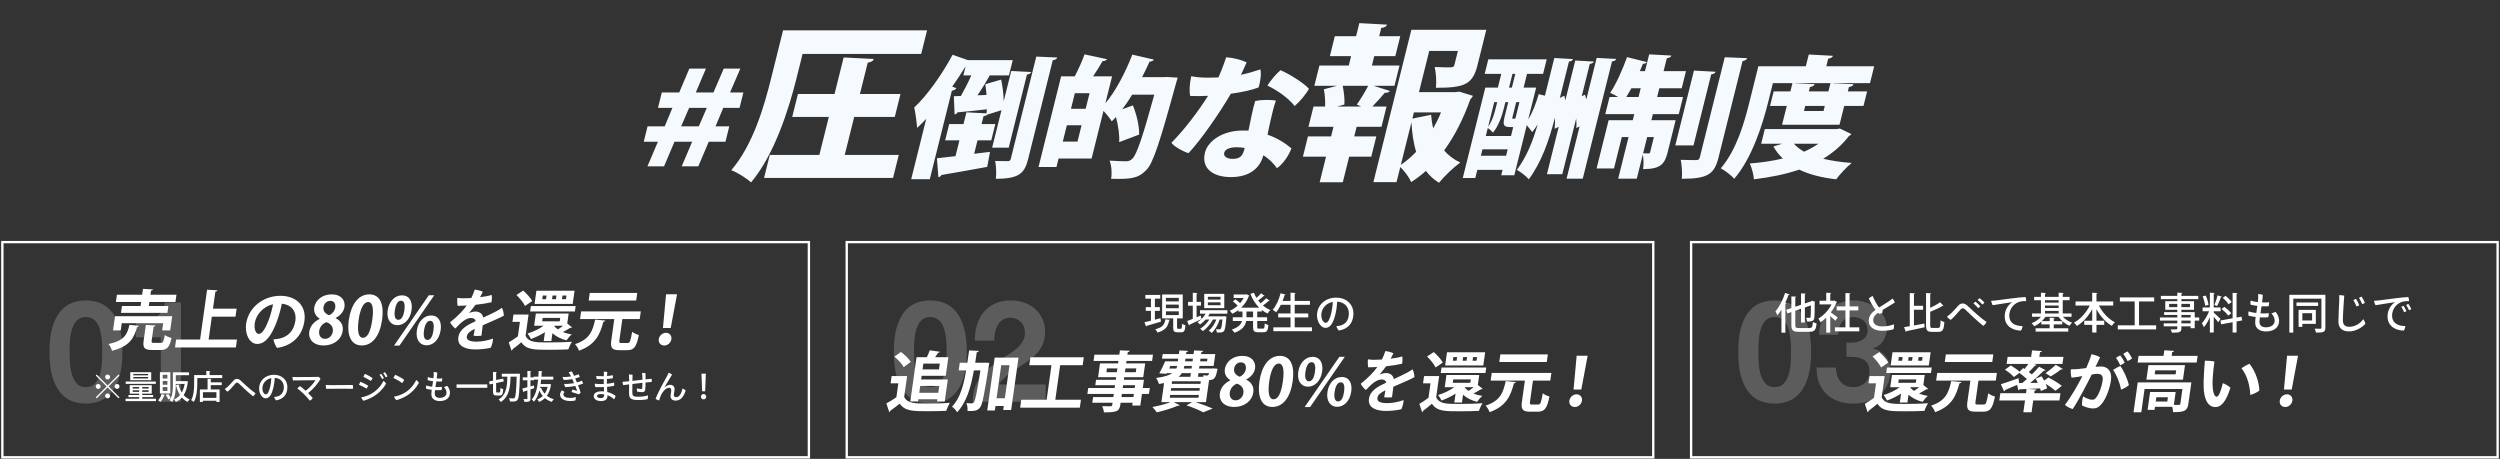 <svg width="1057" height="194" viewBox="0 0 1057 194" fill="none" xmlns="http://www.w3.org/2000/svg">
<rect x="0" y="0" width="1057" height="194" fill="#333333" stroke="none"/>
<path d="M280.753 70.336H273.74L278.158 59.936H272.172L273.799 53.409H281.039L284.295 45.609H278.195L279.823 39.082H287.177L291.455 29.014H298.467L294.189 39.082H301.658L305.992 29.014H313.005L308.67 39.082H314.314L312.687 45.609H305.789L302.533 53.409H308.348L306.72 59.936H299.651L295.234 70.336H288.221L292.639 59.936H285.17L280.753 70.336ZM287.995 53.409H295.463L298.833 45.609H291.365L287.995 53.409ZM389.478 22.808H339.327L336.748 33.149C333.605 45.757 327.598 65.165 317.532 77.136C315.894 75.507 311.73 72.886 309.185 71.965C318.566 60.986 323.174 44.553 326 33.22L331.086 12.821H391.968L389.478 22.808ZM361.156 49.441L357.148 65.519H379.997L377.577 75.223H323.046L325.466 65.519H346.417L350.425 49.441H334.949L337.369 39.737H352.845L356.695 24.295L369.457 24.933C369.172 25.783 368.482 26.208 366.878 26.491L363.576 39.737H380.731L378.311 49.441H361.156ZM434.184 31.558L426.488 62.425H419.476L423.421 46.605L417.492 48.43C417.182 48.762 416.67 48.983 415.845 49.094L415.003 52.468H420.818L419.108 59.328H413.293L411.873 65.025L418.579 64.196L417.392 70.557C410.276 71.885 402.89 73.157 398.065 73.987C397.827 74.485 397.217 74.872 396.747 74.927L396.125 66.906C398.346 66.685 401.051 66.353 403.985 66.021L405.654 59.328H399.61L401.321 52.468H407.364L408.605 47.49L417.103 47.932C417.114 47.434 417.208 46.826 417.246 46.218C412.49 46.771 407.99 47.213 404.842 47.49C404.591 48.043 404.065 48.32 403.596 48.375L403.289 40.686L406.281 40.575C407.728 37.975 409.369 34.822 410.67 31.89H407.307L408.272 28.018C406.472 30.895 404.6 33.826 402.586 36.648L404.372 37.256C404.077 37.754 403.454 38.197 402.443 38.362L393.12 75.757H385.252L391.61 50.256C390.296 51.639 389.01 52.911 387.751 54.073C387.634 52.026 387.012 47.434 386.539 45.443C391.871 40.52 398.183 31.669 402.758 23.15L409.205 25.418H428.19L426.576 31.89H418.481C417.034 34.49 415.122 37.588 413.306 40.298L417.11 40.133C416.983 38.584 416.799 37.035 416.587 35.597L423.284 33.66C423.892 36.482 424.305 39.856 424.372 42.788L427.558 30.009L436 30.452C435.805 31.005 435.323 31.337 434.184 31.558ZM427.368 67.127L438.14 23.925L446.994 24.312C446.786 24.92 446.29 25.308 445.108 25.474L434.723 67.127C433.206 73.212 431.016 75.591 421.039 75.591C421.322 73.544 421.194 70.17 420.749 68.068C422.958 68.123 425.296 68.123 426.094 68.123C426.835 68.123 427.175 67.902 427.368 67.127ZM491.888 32.609L493.669 32.554L497.933 32.831C497.781 33.439 497.448 34.545 497.184 35.375C490.364 60.213 487.544 69.008 484.661 71.885C481.114 75.591 477.88 75.757 469.769 75.591C470.193 73.434 470.008 70.059 469.121 67.902C472.087 68.123 474.81 68.178 476.235 68.178C477.261 68.178 477.9 67.902 478.721 67.127C480.546 65.523 483.119 57.945 488.044 40.022H478.694C477.345 42.235 475.979 44.281 474.47 46.218L478.989 44.558C480.546 48.375 481.756 53.353 481.614 56.894L473.175 60.102C473.422 57.281 472.803 53.132 471.832 49.481L470.066 51.307C469.329 50.145 467.86 48.264 466.551 46.881L461.531 67.017H447.563L446.667 70.612H439.084L448.642 32.278H454.4C455.916 29.401 457.567 25.75 458.542 22.984L468.065 25.031C467.713 25.529 467.131 25.805 466.148 25.861C465.038 27.797 463.59 30.175 462.154 32.278H470.192L467.351 43.673C471.712 38.528 475.767 30.729 478.753 23.095L487.864 25.197C487.569 25.695 486.902 26.082 486.061 26.027C485.053 28.239 483.988 30.452 482.88 32.609H491.888ZM452.804 45.996H459.018L460.66 39.413H454.445L452.804 45.996ZM451.066 52.966L449.342 59.881H455.557L457.281 52.966H451.066ZM537.289 50.532C536.93 51.971 536.437 54.404 535.917 56.949C540.119 58.387 543.401 60.545 545.999 62.702C545.193 65.247 542.407 69.561 539.855 71.11C538.397 68.953 536.415 67.072 534.151 65.634C532.701 71.221 528.199 74.872 520.445 74.872C512.692 74.872 507.815 71.11 509.47 64.472C510.642 59.77 516.69 55.179 525.469 55.179C526.267 55.179 527.052 55.234 527.85 55.234C528.712 50.864 529.766 45.72 530.682 42.733C533.527 42.069 537.49 42.179 539.46 42.511C538.332 45.664 537.91 48.043 537.289 50.532ZM521.165 67.183C524.814 67.183 525.554 65.357 526.257 62.536C525.102 62.37 523.989 62.26 522.792 62.26C519.77 62.26 517.939 63.2 517.595 64.583C517.222 66.076 518.714 67.183 521.165 67.183ZM532.116 36.98C529.403 38.031 525.235 38.971 520.394 39.635C515.616 47.822 507.758 59.217 502.502 64.749C500.216 64.085 496.508 62.038 495.268 60.379C500.979 54.626 506.898 46.66 510.767 40.52C508.288 40.63 505.765 40.686 503.227 40.575C502.698 38.584 503.038 34.933 503.657 32.222C505.77 32.665 508.579 32.831 510.175 32.831C511.886 32.831 513.539 32.831 515.163 32.72C515.568 31.78 515.96 30.895 516.281 30.065C517.063 28.073 517.844 26.082 518.427 24.201C521.665 24.478 524.879 25.308 527.068 26.359C526.383 27.963 525.6 29.733 524.674 31.614C527.193 31.116 529.895 30.341 532.879 29.346C533.378 31.005 532.868 34.877 532.116 36.98ZM547.375 44.835C544.58 41.184 539.134 37.643 535.844 36.205C537.096 34.158 539.692 31.061 541.405 29.678C545.167 31.282 551.285 35.099 553.414 37.533C552.124 39.967 549.554 42.954 547.375 44.835ZM615.12 38.958L616.998 38.745L622.761 40.516C622.438 41.224 622.093 41.437 621.66 42.003C618.824 49.866 615.235 57.232 610.58 63.607C612.386 65.732 614.663 67.432 617.411 68.707C614.654 70.69 610.543 74.586 608.412 77.277C606.193 75.932 604.354 74.232 602.877 72.248C600.903 74.019 598.835 75.577 596.657 76.994C595.782 74.94 593.808 72.319 592.041 70.619L590.452 76.994H580.67L596.723 12.608H628.405L624.644 27.695C622.613 35.841 618.937 37.116 607.111 37.116C607.399 34.495 607.149 30.812 606.6 28.333C609.046 28.474 612.477 28.474 613.353 28.474C614.32 28.404 614.72 28.262 614.915 27.483L616.398 21.533H604.28L599.936 38.958H615.12ZM597.145 50.149L605.07 48.52C605.233 50.503 605.486 52.416 605.976 54.257C607.163 52.132 608.312 49.866 609.26 47.528H597.799L597.145 50.149ZM596.757 51.707L592.271 69.698C594.631 68.14 596.786 66.228 598.758 64.174C597.577 60.419 597.013 56.24 596.757 51.707ZM589.936 23.729H581.03L580.041 27.695H591.721L589.584 36.266H580.751L587.649 38.462C587.289 39.028 586.579 39.241 585.484 39.241C584.129 40.87 582.104 43.137 580.24 45.049H586.226L584.089 53.62H573.577L572.57 57.657H581.914L579.777 66.228H570.433L567.731 77.065H557.949L560.651 66.228H550.869L553.006 57.657H562.788L563.795 53.62H553.21L555.347 45.049H560.238C560.365 42.782 560.195 39.949 559.721 37.753L565.348 36.266H555.712L557.849 27.695H570.259L571.248 23.729H562.269L564.37 15.3H573.349L574.727 9.775L586.467 10.412C586.217 11.121 585.509 11.617 583.996 11.829L583.131 15.3H592.037L589.936 23.729ZM565.348 45.049H575.495L573.663 44.199C575.34 41.862 577.23 38.674 578.488 36.266H567.684C568.216 38.816 568.589 42.003 568.407 44.199L565.348 45.049ZM670.706 42.013L675.078 24.478L683.348 24.92C683.153 25.474 682.671 25.805 681.547 25.971L669.189 75.536H662.348L667.851 53.464L666.488 54.128C666.549 52.966 666.552 51.583 666.411 50.09L660.536 73.655H654.037L659.03 53.63L657.283 54.46C657.443 53.132 657.501 51.528 657.459 49.868H657.402C654.971 59.162 651.856 68.455 646.373 75.812C645.321 74.54 642.94 72.659 641.322 71.829C645.509 66.242 648.133 59.604 650.085 52.69H650.028C649.34 53.851 648.621 54.902 647.817 55.843L645.526 52.911L640.244 74.097H634.714L635.279 71.829H624.618L623.763 75.259H618.461L627.991 37.035H633.294L634.742 31.227H627.729L629.26 25.086H653.946L652.415 31.227H645.631L644.183 37.035H649.485L646.133 50.477C647.991 47.6 649.44 43.618 650.562 39.801L653.19 40.465L657.162 24.533L665.091 24.976C664.896 25.529 664.414 25.861 663.346 26.027L659.512 41.405L661.4 40.465C661.533 41.073 661.71 41.737 661.829 42.401L666.022 25.584L673.893 26.027C673.712 26.524 673.23 26.856 672.163 27.022L668.756 40.686L670.119 40.022L670.706 42.013ZM637.692 43.175H636.494L635.888 45.609C635.129 48.651 633.754 53.022 631.215 56.119C630.84 55.566 629.777 54.57 629.032 54.128L628.19 57.502H638.851L639.789 53.741C637.965 53.741 636.768 53.741 636.222 53.188C635.618 52.634 635.595 51.583 636.133 49.426L637.692 43.175ZM640.671 31.227H639.474L638.025 37.035H639.223L640.671 31.227ZM641.055 43.175L639.511 49.371C639.318 50.145 639.361 50.2 639.703 50.2C640.273 50.2 640.672 50.2 640.713 50.034L642.424 43.175H641.055ZM632.424 45.554L633.017 43.175H631.763L629.17 53.575C631.086 50.919 631.927 47.545 632.424 45.554ZM626.784 63.145L626.108 65.855H636.769L637.445 63.145H626.784ZM711.03 37.311H701.566L700.642 41.018H711.588L709.781 48.264H698.835L698.201 50.809H708.463L705.07 64.417C703.828 69.395 702.05 71.498 694.696 71.498C694.994 69.617 694.916 67.183 694.587 65.302L692.035 75.536H684.168L688.554 57.945H685.703L682.393 71.221H675.039L680.128 50.809H690.333L690.968 48.264H678.71L680.517 41.018H684.166C683.02 40.354 681.76 39.69 680.787 39.248C683.223 35.652 686.008 29.512 687.916 24.146L696.286 26.248C696.004 26.691 695.409 27.022 694.624 26.967L693.339 30.065H695.505L697.271 22.984L706.667 23.482C706.459 24.09 705.92 24.422 704.724 24.644L703.373 30.065H712.836L711.03 37.311ZM693.698 37.311H689.765C689.035 38.639 688.275 39.856 687.586 41.018H692.774L693.698 37.311ZM697.7 64.251L699.272 57.945H696.421L694.711 64.804C695.61 64.859 696.636 64.859 696.978 64.859C697.434 64.859 697.575 64.749 697.7 64.251ZM718.684 66.519L729.235 24.201L738.717 24.588C738.451 25.197 737.941 25.639 736.76 25.805L726.595 66.574C724.843 73.6 722.123 75.591 711.063 75.591C711.33 73.378 711.072 69.838 710.612 67.57C713.321 67.681 716.171 67.681 717.14 67.681C718.053 67.681 718.464 67.404 718.684 66.519ZM716.198 29.844L725.367 30.341C725.172 30.895 724.619 31.282 723.495 31.448L716.006 61.485H708.309L716.198 29.844ZM757.846 35.154H749.579L747.524 43.396C745.221 52.634 740.764 66.851 733.226 75.591C732.132 74.263 729.219 71.995 727.545 71.166C734.292 63.311 737.558 51.583 739.6 43.396L743.434 28.018H763.502L764.743 23.04L774.981 23.593C774.772 24.201 774.22 24.588 772.967 24.81L772.167 28.018H792.406L790.627 35.154H775.006L774.992 35.209L783.675 35.597C783.467 36.205 782.914 36.592 781.719 36.814L781.263 38.639H789.416L787.885 44.779H779.732L777.746 52.745H753.46L755.446 44.779H748.376L749.907 38.639H756.977L757.846 35.154ZM764.787 38.639H773.054L773.923 35.154H758.929L758.915 35.209L767.256 35.597C767.047 36.205 766.438 36.592 765.242 36.814L764.787 38.639ZM762.718 46.937H770.985L771.523 44.779H763.256L762.718 46.937ZM776.493 54.57L777.917 54.349L782.753 56.672C782.472 57.115 782.146 57.281 781.748 57.502C778.717 61.43 775.023 64.583 770.854 67.127C774.353 67.957 778.42 68.566 782.898 68.898C780.774 70.557 777.864 73.766 776.328 75.812C770.122 75.093 764.923 73.766 760.701 71.719C754.846 73.71 748.428 74.983 741.551 75.812C741.421 73.821 740.626 70.834 739.799 69.119C744.685 68.732 749.411 68.068 753.778 67.017C752.212 65.523 750.859 63.864 749.802 61.928L753.512 60.766H744.619L746.163 54.57H776.493ZM768.848 60.766H758.472C759.58 62.038 761.015 63.145 762.762 64.14C765.006 63.145 766.992 62.038 768.848 60.766Z" fill="#F4FAFD"/>
<rect x="1" y="102.361" width="341" height="91" stroke="white"/>
<path opacity="0.2" d="M29.44 148.681C29.44 149.881 29.48 151.341 29.56 153.061C29.64 154.741 29.88 156.381 30.28 157.981C30.72 159.541 31.4 160.881 32.32 162.001C33.24 163.121 34.56 163.681 36.28 163.681C38.04 163.681 39.38 163.121 40.3 162.001C41.26 160.881 41.94 159.541 42.34 157.981C42.78 156.381 43.04 154.741 43.12 153.061C43.2 151.341 43.24 149.881 43.24 148.681C43.24 147.961 43.22 147.101 43.18 146.101C43.18 145.061 43.1 144.001 42.94 142.921C42.82 141.841 42.62 140.781 42.34 139.741C42.1 138.661 41.72 137.701 41.2 136.861C40.68 136.021 40.02 135.341 39.22 134.821C38.42 134.301 37.44 134.041 36.28 134.041C35.12 134.041 34.14 134.301 33.34 134.821C32.58 135.341 31.94 136.021 31.42 136.861C30.94 137.701 30.56 138.661 30.28 139.741C30 140.781 29.8 141.841 29.68 142.921C29.56 144.001 29.48 145.061 29.44 146.101C29.44 147.101 29.44 147.961 29.44 148.681ZM20.92 148.681C20.92 144.601 21.32 141.181 22.12 138.421C22.96 135.621 24.08 133.381 25.48 131.701C26.88 130.021 28.5 128.821 30.34 128.101C32.22 127.381 34.2 127.021 36.28 127.021C38.4 127.021 40.38 127.381 42.22 128.101C44.1 128.821 45.74 130.021 47.14 131.701C48.58 133.381 49.7 135.621 50.5 138.421C51.34 141.181 51.76 144.601 51.76 148.681C51.76 152.881 51.34 156.401 50.5 159.241C49.7 162.041 48.58 164.281 47.14 165.961C45.74 167.641 44.1 168.841 42.22 169.561C40.38 170.281 38.4 170.641 36.28 170.641C34.2 170.641 32.22 170.281 30.34 169.561C28.5 168.841 26.88 167.641 25.48 165.961C24.08 164.281 22.96 162.041 22.12 159.241C21.32 156.401 20.92 152.881 20.92 148.681ZM76.52 169.861H68V142.621H57.44V136.201C58.92 136.241 60.34 136.141 61.7 135.901C63.1 135.621 64.34 135.161 65.42 134.521C66.54 133.841 67.48 132.961 68.24 131.881C69 130.801 69.5 129.461 69.74 127.861H76.52V169.861Z" fill="white"/>
<path d="M72.797 133.692L71.956 139.682H68.568L68.993 136.659H51.465L51.04 139.682H47.792L48.633 133.692H72.797ZM64.946 138.157L64.128 143.979C64.003 144.867 64.155 144.977 65.163 144.977H67.991C68.943 144.977 69.178 144.506 69.691 141.65C70.289 142.177 71.647 142.676 72.54 142.898C71.611 146.918 70.567 147.972 67.907 147.972H64.267C60.991 147.972 60.315 147.002 60.736 144.007L61.667 137.38L65.752 137.602C65.685 137.879 65.466 138.046 64.946 138.157ZM51.565 129.367H59.433L59.671 127.676H49.003L49.432 124.625H60.1L60.45 122.13L64.675 122.352C64.608 122.629 64.361 122.795 63.841 122.906L63.6 124.625H74.604L74.175 127.676H63.171L62.933 129.367H71.193L70.784 132.278H51.156L51.565 129.367ZM54.727 137.352L58.788 137.741C58.694 138.018 58.414 138.212 57.99 138.24C56.615 142.842 55.029 146.364 47.364 148.305C47.149 147.445 46.496 146.114 45.889 145.449C52.644 144.007 53.762 141.428 54.727 137.352ZM89.57 133.886L88.21 143.563H100.194L99.723 146.918H73.991L74.462 143.563H84.598L87.56 122.49L91.949 122.74C91.882 123.017 91.63 123.211 91.059 123.295L90.046 130.504H100.042L99.566 133.886H89.57ZM118.557 125.069C125.193 125.069 129.621 129.228 128.709 135.716C127.848 141.844 123.836 146.087 117.139 147.112C116.517 146.364 115.762 144.562 115.606 143.48C116.562 143.452 117.481 143.286 118.289 143.12C121.35 142.454 124.246 140.181 124.877 135.689C125.465 131.502 123.131 128.785 119.154 128.396C118.746 130.504 117.949 133.581 117.022 135.994C114.962 141.484 112.393 145.421 108.725 145.421C105.757 145.421 103.407 141.622 104.073 136.881C105.024 130.116 111.165 125.069 118.557 125.069ZM109.433 141.179C110.805 141.179 112.245 138.905 113.623 135.273C114.34 133.36 115.039 130.781 115.451 128.646C110.823 129.7 108.165 133.471 107.72 136.631C107.307 139.571 108.369 141.179 109.433 141.179ZM135.19 134.829L135.201 134.746C133.393 133.665 132.603 131.918 132.852 130.143C133.339 126.677 136.535 124.459 140.203 124.459C144.403 124.459 146.021 127.093 145.651 129.727C145.413 131.419 144.2 133.276 141.88 134.441L141.872 134.496C143.812 135.439 145.267 137.241 144.9 139.848C144.374 143.591 141.059 146.059 136.859 146.059C132.351 146.059 130.329 143.314 130.75 140.319C131.112 137.741 132.914 135.883 135.19 134.829ZM137.365 143.258C139.241 143.258 140.48 141.817 140.71 140.181C140.998 138.129 139.781 136.826 138.019 136.216C136.341 136.798 135.182 138.267 134.949 139.931C134.699 141.706 135.573 143.258 137.365 143.258ZM139.677 127.204C137.857 127.204 136.959 128.618 136.772 129.949C136.545 131.557 137.566 132.666 139.132 133.276C140.374 132.805 141.537 131.502 141.736 130.088C141.939 128.646 141.441 127.204 139.677 127.204ZM152.967 146.059C148.039 146.059 146.653 141.179 147.475 135.328C148.371 128.951 151.383 124.459 156.143 124.459C161.127 124.459 162.373 129.339 161.554 135.162C160.58 142.094 157.419 146.059 152.967 146.059ZM153.451 142.815H153.479C155.383 142.815 156.709 140.153 157.399 135.245C158.065 130.504 157.591 127.703 155.631 127.703C153.839 127.703 152.332 130.254 151.631 135.245C150.933 140.208 151.603 142.815 153.451 142.815ZM169.924 124.875C173.284 124.875 174.482 127.703 174.014 131.031C173.41 135.328 170.67 137.491 168.038 137.491C165.098 137.491 163.377 134.996 163.899 131.28C164.418 127.592 166.816 124.875 169.924 124.875ZM169.552 127.121C167.816 127.121 167.145 129.7 166.916 131.336C166.596 133.609 167.042 135.217 168.414 135.217C169.814 135.217 170.628 133.609 170.971 131.169C171.287 128.923 171.036 127.121 169.552 127.121ZM182.251 133.387C185.611 133.387 186.782 136.216 186.318 139.515C185.71 143.841 182.998 146.003 180.366 146.003C177.426 146.003 175.709 143.48 176.231 139.765C176.749 136.077 179.143 133.387 182.251 133.387ZM181.88 135.633C180.34 135.633 179.539 137.741 179.267 139.682C178.931 142.066 179.37 143.73 180.742 143.73C182.114 143.73 182.932 142.094 183.271 139.682C183.586 137.436 183.364 135.633 181.88 135.633ZM183.591 124.847L168.899 146.114H166.603L181.295 124.847H183.591ZM201.567 144.451C204.087 144.451 206.816 143.757 208.442 143.147C208.438 144.367 207.992 145.948 207.508 147.002C206.453 147.334 203.511 147.75 201.019 147.75C197.071 147.75 193.242 146.502 193.788 142.621C194.275 139.155 197.513 137.436 201.106 135.772C200.991 134.996 200.285 134.441 199.221 134.441C197.149 134.441 195.159 136.049 192.49 138.905C191.684 138.267 190.744 137.186 190.316 136.243C193.65 133.637 195.901 131.169 197.33 129.173C195.974 129.256 194.65 129.311 193.502 129.311C193.311 128.48 193.246 126.955 193.362 125.929C194.21 126.067 195.098 126.123 195.882 126.123C196.778 126.123 197.958 126.095 199.258 126.012C199.842 124.847 200.389 123.544 200.713 122.435C201.709 122.518 203.383 122.962 204.14 123.35C203.898 123.877 203.465 124.764 202.977 125.651C204.8 125.43 206.551 125.125 207.873 124.681C208.04 125.485 207.977 126.927 207.801 127.786C206.062 128.202 203.6 128.591 201.041 128.868C200.241 129.977 199.218 131.28 198.317 132.306C199.352 131.918 200.303 131.724 201.059 131.724C202.571 131.724 203.998 132.528 204.313 134.275C206.501 133.249 208.446 132.361 209.931 131.557C210.629 131.169 211.392 130.726 212.201 130.143C212.688 130.864 213.018 132.5 213.026 133.443C212.096 134.081 207.3 136.132 204.109 137.519C203.942 138.905 203.685 140.735 203.541 141.955C202.626 142.094 201.17 142.094 200.213 141.927C200.375 141.373 200.567 140.208 200.734 139.016C198.598 140.07 197.542 141.012 197.366 142.26C197.152 143.785 198.627 144.451 201.567 144.451ZM226.795 122.934H242.923L242.139 128.507H226.011L226.795 122.934ZM233.404 126.511H235.056L235.274 124.958H233.622L233.404 126.511ZM229.26 126.511H230.856L231.074 124.958H229.478L229.26 126.511ZM237.604 126.511H239.284L239.502 124.958H237.822L237.604 126.511ZM236.857 134.413H229.437L229.235 135.855H236.655L236.857 134.413ZM233.569 140.874L233.102 144.201H229.882L230.412 140.43C228.564 141.622 226.492 142.621 224.486 143.342C224.176 142.759 223.504 141.567 223.05 141.012C225.419 140.292 227.907 139.127 229.87 137.713H225.838L226.562 132.556H240.422L239.83 136.77L241.892 138.434C241.761 138.572 241.445 138.628 241.113 138.6C240.343 139.099 239.093 139.82 238.007 140.375C239.117 140.846 240.386 141.179 241.727 141.401C241.001 141.983 240.03 143.12 239.529 143.896C237.146 143.314 235.107 142.288 233.569 140.874ZM238.102 137.713H234.182C234.608 138.267 235.178 138.794 235.867 139.266C236.574 138.822 237.38 138.267 238.102 137.713ZM218.365 124.736L221.206 122.851C222.627 124.099 224.326 125.956 225.035 127.287L221.97 129.367C221.374 128.036 219.77 126.095 218.365 124.736ZM243.063 131.696H224.135L224.459 129.395H243.387L243.063 131.696ZM217.092 132.999H223.476L222.217 141.955C223.5 144.783 226.58 144.783 231.732 144.783C235.064 144.783 239.08 144.7 241.799 144.478C241.298 145.255 240.579 146.78 240.279 147.722C238.135 147.833 235.047 147.889 232.219 147.889C225.751 147.889 222.531 147.889 220.432 144.7C219.16 145.782 217.835 146.835 216.711 147.667C216.692 148 216.564 148.111 216.265 148.249L215.104 144.756C216.297 144.035 217.682 143.147 218.962 142.205L219.823 136.077H216.659L217.092 132.999ZM249.346 123.849H269.422L268.97 127.065H248.894L249.346 123.849ZM263.135 134.912L261.884 143.813C261.736 144.867 261.881 145.033 262.777 145.033H265.353C266.305 145.033 266.574 144.312 267.283 140.264C267.901 140.846 269.275 141.428 270.112 141.65C269.103 146.641 268.064 148.055 265.236 148.055H261.82C258.712 148.055 258.016 147.029 258.468 143.813L259.719 134.912H245.243L245.699 131.668H270.927L270.471 134.912H263.135ZM251.624 135.134L255.937 135.522C255.842 135.8 255.563 135.994 255.107 136.049C253.738 141.012 252.107 145.643 244.793 148.277C244.55 147.417 243.773 146.17 243.111 145.504C249.507 143.425 250.593 139.682 251.624 135.134ZM283.577 138.683H280.301L281.608 124.404H286.256L283.577 138.683ZM280.829 146.087C279.289 146.087 278.316 144.839 278.519 143.397C278.725 141.927 280.101 140.707 281.585 140.707C283.069 140.707 284.073 141.927 283.867 143.397C283.656 144.894 282.313 146.087 280.829 146.087Z" fill="white"/>
<path d="M45.5 160.445C44.898 160.445 44.45 159.941 44.45 159.395C44.45 158.821 44.926 158.345 45.5 158.345C46.074 158.345 46.55 158.821 46.55 159.395C46.55 159.969 46.074 160.445 45.5 160.445ZM40.474 158.765L40.88 158.359L45.5 162.979L50.12 158.359L50.526 158.765L45.906 163.385L50.526 168.005L50.12 168.411L45.5 163.791L40.866 168.425L40.46 168.019L45.094 163.385L40.474 158.765ZM42.56 163.385C42.56 163.987 42.056 164.435 41.51 164.435C40.936 164.435 40.46 163.959 40.46 163.385C40.46 162.811 40.936 162.335 41.51 162.335C42.084 162.335 42.56 162.811 42.56 163.385ZM48.44 163.385C48.44 162.783 48.944 162.335 49.49 162.335C50.064 162.335 50.54 162.811 50.54 163.385C50.54 163.959 50.064 164.435 49.49 164.435C48.916 164.435 48.44 163.959 48.44 163.385ZM45.5 166.325C46.102 166.325 46.55 166.829 46.55 167.375C46.55 167.949 46.074 168.425 45.5 168.425C44.926 168.425 44.45 167.949 44.45 167.375C44.45 166.801 44.926 166.325 45.5 166.325ZM60.13 167.907V168.593H65.94V169.601H53.088V168.593H58.842V167.907H54.306V167.011H58.842V166.437H54.852V162.867H64.148V166.437H60.13V167.011H64.736V167.907H60.13ZM58.842 163.623H56.098V164.281H58.842V163.623ZM60.13 164.281H62.846V163.623H60.13V164.281ZM56.098 165.009V165.681H58.842V165.009H56.098ZM60.13 165.681H62.846V165.009H60.13V165.681ZM55.076 157.365H63.938V160.753H55.076V157.365ZM56.364 158.695H62.608V158.093H56.364V158.695ZM56.364 160.025H62.608V159.409H56.364V160.025ZM53.144 161.313H65.884V162.293H53.144V161.313ZM67.606 157.379H72.016V166.367H67.606V157.379ZM68.796 162.657H70.77V161.061H68.796V162.657ZM68.796 160.039H70.77V158.457H68.796V160.039ZM68.796 165.289H70.77V163.665H68.796V165.289ZM78.568 161.145L78.792 161.117L79.52 161.327C79.506 161.411 79.478 161.467 79.422 161.537C79.142 163.833 78.554 165.653 77.658 167.053C78.358 167.837 79.198 168.453 80.192 168.873C79.898 169.111 79.52 169.587 79.324 169.937C78.372 169.475 77.574 168.845 76.888 168.075C76.188 168.873 75.334 169.503 74.368 169.965C74.214 169.629 73.878 169.125 73.612 168.873C74.564 168.467 75.404 167.851 76.104 167.011C75.348 165.835 74.802 164.435 74.41 162.825L75.502 162.587C75.796 163.833 76.244 164.967 76.846 165.947C77.42 164.939 77.84 163.735 78.078 162.321H74.326C74.326 164.127 74.326 167.725 72.786 169.965C72.548 169.741 72.03 169.391 71.722 169.265C71.904 168.985 72.072 168.705 72.212 168.397L71.148 168.915C70.952 168.397 70.504 167.599 70.098 167.011L71.148 166.563C71.568 167.123 72.016 167.851 72.226 168.355C73.024 166.619 73.094 164.435 73.094 162.699V157.435H79.926V158.639H74.326V161.145H78.568ZM68.334 166.577L69.762 166.997C69.706 167.109 69.594 167.151 69.454 167.137C69.104 168.145 68.488 169.251 67.816 169.951C67.578 169.741 67.144 169.433 66.85 169.265C67.48 168.649 68.026 167.613 68.334 166.577ZM88.62 157.169V158.583H93.94V159.857H83.412V162.209C83.412 164.435 83.202 167.753 81.956 169.937C81.718 169.713 81.13 169.321 80.822 169.181C81.984 167.151 82.082 164.253 82.082 162.209V158.583H87.234V156.833L88.942 156.931C88.928 157.057 88.844 157.127 88.62 157.169ZM87.766 160.123L89.446 160.221C89.432 160.347 89.334 160.417 89.11 160.445V161.649H93.744V162.839H89.11V164.659H92.848V169.937H91.49V169.419H85.806V169.951H84.504V164.659H87.766V160.123ZM85.806 168.229H91.49V165.835H85.806V168.229ZM95.032 164.505C95.508 164.169 95.914 163.833 96.264 163.525C97.258 162.615 98.028 161.663 98.798 160.851C99.19 160.445 99.61 160.193 100.142 160.193C100.66 160.193 101.08 160.347 101.598 160.781C102.396 161.481 103.054 162.153 103.992 162.993C105.224 164.085 106.54 165.247 108.01 166.255C107.884 166.717 107.352 167.347 106.946 167.543C105.98 166.773 104.636 165.583 103.362 164.407C102.396 163.483 101.64 162.755 100.954 162.097C100.632 161.817 100.394 161.775 100.184 161.775C99.988 161.775 99.764 161.887 99.54 162.125C98.896 162.839 97.398 164.659 96.278 165.597C95.844 165.401 95.284 164.911 95.032 164.505ZM115.822 158.457C119.098 158.457 121.506 160.543 121.506 163.707C121.506 166.773 119.77 168.803 116.704 169.279C116.41 168.985 116.004 168.285 115.892 167.837C116.368 167.809 116.774 167.739 117.138 167.655C118.594 167.319 120.008 166.143 120.008 163.693C120.008 161.425 118.496 159.899 116.172 159.773C116.116 160.851 115.92 162.587 115.612 163.847C114.982 166.507 114.016 168.411 112.322 168.411C110.922 168.411 109.536 166.549 109.536 164.281C109.536 160.977 112.182 158.457 115.822 158.457ZM112.364 166.745C113.106 166.745 113.736 165.597 114.226 163.553C114.478 162.489 114.688 160.963 114.716 159.857C112.21 160.333 110.95 162.377 110.95 164.155C110.95 165.793 111.748 166.745 112.364 166.745ZM130.27 166.213C131.124 167.053 131.992 168.005 132.23 168.299C132.006 168.677 131.474 169.181 131.012 169.433C130.452 168.705 129.472 167.571 128.52 166.647C127.582 165.737 126.518 164.827 125.706 164.239C126 163.889 126.49 163.483 126.854 163.245C127.246 163.525 128.296 164.365 129.22 165.205C131.054 163.875 132.734 161.901 133.364 160.753C132.076 160.739 125.062 160.809 123.872 160.851C123.774 160.473 123.662 159.759 123.648 159.367C124.152 159.395 124.698 159.423 125.23 159.423C126.112 159.423 132.832 159.409 133.854 159.367C134.134 159.353 134.358 159.339 134.652 159.297C134.932 159.479 135.338 159.885 135.534 160.137C134.596 161.943 132.608 164.379 130.27 166.213ZM137.76 162.755C138.152 162.783 139.076 162.839 139.86 162.839C142.996 162.853 147.882 162.797 149.184 162.769C149.254 163.119 149.282 164.001 149.24 164.379C147.266 164.295 139.636 164.407 137.886 164.393C137.816 164.001 137.746 163.203 137.76 162.755ZM162.764 157.379C163.114 157.785 163.632 158.625 163.828 159.101C163.674 159.241 163.352 159.423 163.072 159.521C162.806 158.933 162.386 158.233 162.022 157.771C162.26 157.603 162.54 157.449 162.764 157.379ZM161.224 158.079C161.574 158.499 162.092 159.381 162.288 159.857C162.134 160.011 161.812 160.179 161.546 160.263C161.28 159.717 160.86 158.961 160.482 158.471C160.72 158.317 161 158.149 161.224 158.079ZM154.322 158.065C155.218 158.485 156.8 159.311 157.528 159.843C157.402 160.179 157.024 160.809 156.8 161.061C156.016 160.529 154.504 159.717 153.636 159.311C153.776 158.975 154.14 158.303 154.322 158.065ZM152.67 168.005C154.126 167.795 155.778 167.179 157.066 166.437C159.068 165.303 161.014 163.329 162.148 161.019C162.554 161.271 163.058 161.887 163.24 162.251C162.078 164.267 160.146 166.311 157.836 167.669C156.324 168.551 154.868 169.111 153.692 169.447C153.3 169.139 152.88 168.453 152.67 168.005ZM152.404 161.411C153.272 161.761 154.938 162.587 155.666 163.063C155.554 163.413 155.204 164.043 154.98 164.309C154.21 163.819 152.698 163.063 151.76 162.671C151.886 162.335 152.222 161.649 152.404 161.411ZM167.118 158.443C168.21 158.905 169.974 159.857 170.87 160.585C170.744 160.977 170.296 161.677 170.016 161.985C169.162 161.285 167.566 160.333 166.32 159.787C166.488 159.423 166.936 158.695 167.118 158.443ZM166.572 167.697C168.056 167.473 169.638 166.899 170.926 166.171C173.138 164.911 174.888 162.993 175.98 160.627C176.4 160.893 176.932 161.495 177.128 161.873C175.868 164.113 174.048 166.101 171.724 167.459C170.212 168.327 168.742 168.873 167.552 169.195C167.146 168.817 166.74 168.173 166.572 167.697ZM189.098 163.147C189.854 164.001 190.246 165.107 190.246 166.115C190.246 168.341 188.426 169.573 185.92 169.573C184.058 169.573 182.378 168.719 182.378 166.661C182.378 166.115 182.448 165.499 182.546 164.813C181.678 164.715 180.852 164.575 180.166 164.379C180.096 164.001 180.11 163.371 180.194 162.979C180.88 163.217 181.79 163.399 182.742 163.511C182.854 162.797 182.98 162.013 183.092 161.173C182.196 161.061 181.384 160.921 180.852 160.767C180.796 160.417 180.796 159.801 180.894 159.423C181.538 159.661 182.378 159.815 183.246 159.927C183.288 159.549 183.33 159.157 183.358 158.765C183.386 158.429 183.4 157.715 183.344 157.281C183.764 157.281 184.576 157.393 184.884 157.533C184.842 158.345 184.758 159.199 184.646 160.025C185.598 160.067 186.466 160.053 186.984 159.969C187.012 160.361 186.886 161.019 186.802 161.285C186.102 161.341 185.29 161.327 184.478 161.285C184.352 162.111 184.226 162.909 184.114 163.637C185.136 163.693 186.13 163.665 186.858 163.553C186.872 163.959 186.788 164.589 186.676 164.911C185.92 164.981 184.94 164.995 183.918 164.939C183.848 165.513 183.792 166.003 183.792 166.367C183.792 167.347 184.324 168.215 185.906 168.215C187.684 168.215 188.79 167.347 188.79 166.031C188.79 165.065 188.356 164.351 187.726 163.707C188.048 163.511 188.678 163.259 189.098 163.147ZM193.032 163.973V162.517H206.024V163.973H193.032ZM209.762 161.957V165.331C209.762 165.877 209.818 165.947 210.14 165.947H211.176C211.498 165.947 211.54 165.611 211.596 164.015C211.876 164.253 212.422 164.477 212.772 164.561C212.646 166.577 212.324 167.221 211.288 167.221H209.93C208.754 167.221 208.446 166.801 208.446 165.331V162.237L207.004 162.531L206.78 161.299L208.446 160.935V157.239L210.084 157.337C210.07 157.463 209.986 157.533 209.762 157.575V160.655C211.274 160.347 212.016 160.207 212.758 160.081C212.828 160.431 212.884 160.781 212.982 161.285L209.762 161.957ZM218.806 158.009L219.114 157.995L219.856 158.051C219.856 158.177 219.842 158.359 219.828 158.527C219.618 165.807 219.408 168.257 218.834 169.013C218.414 169.629 217.952 169.769 216.734 169.769C216.384 169.769 215.992 169.755 215.614 169.741C215.586 169.363 215.418 168.775 215.194 168.383C215.992 168.453 216.692 168.453 217.028 168.453C217.28 168.453 217.434 168.397 217.602 168.201C218.036 167.683 218.26 165.345 218.456 159.269H215.866C215.74 163.189 215.474 167.599 211.75 169.965C211.554 169.615 211.134 169.167 210.784 168.915C214.186 166.899 214.438 163.007 214.508 159.269H212.156V158.009H218.806ZM232.064 162.377L232.288 162.335L233.03 162.545C233.016 162.643 232.988 162.685 232.946 162.755C232.652 164.659 232.05 166.171 231.21 167.333C232.036 167.991 233.016 168.481 234.15 168.775C233.856 169.041 233.478 169.559 233.31 169.909C232.176 169.559 231.196 169.013 230.384 168.313C229.67 169.013 228.83 169.545 227.892 169.937C227.738 169.601 227.43 169.097 227.178 168.845C228.046 168.537 228.816 168.061 229.488 167.417C228.914 166.745 228.438 165.975 228.046 165.121C227.556 167.011 226.842 168.621 225.764 169.825C225.582 169.587 225.106 169.111 224.826 168.901C226.464 167.137 227.178 164.113 227.514 160.501H225.792V160.781H224.28V163.371L225.736 162.965L225.876 164.113C225.344 164.295 224.798 164.477 224.28 164.659V168.453C224.28 169.685 223.832 169.951 221.718 169.923C221.676 169.587 221.508 169.055 221.34 168.705C221.69 168.719 222.04 168.733 222.306 168.733C222.908 168.733 222.978 168.733 222.978 168.453V165.079C222.418 165.261 221.914 165.429 221.494 165.555C221.48 165.681 221.396 165.765 221.284 165.807L220.836 164.281C221.424 164.141 222.166 163.945 222.978 163.721V160.781H221.032V159.549H222.978V156.833L224.602 156.917C224.588 157.043 224.504 157.127 224.28 157.155V159.549H225.582V159.269H227.612C227.668 158.485 227.71 157.673 227.738 156.847L229.362 156.973C229.348 157.113 229.236 157.183 229.04 157.211L228.914 159.269H233.94V160.501H228.802C228.746 161.145 228.662 161.775 228.578 162.377H232.064ZM228.382 163.567L228.284 164.043L228.774 163.917C229.124 164.869 229.628 165.723 230.286 166.465C230.846 165.667 231.266 164.701 231.532 163.567H228.382ZM246.554 162.153C246.064 162.377 245.238 162.643 244.398 162.867C244.93 164.197 245.378 165.513 245.49 166.017C245.35 166.227 244.986 166.577 244.692 166.717C244.146 166.507 242.592 166.003 241.626 165.737C241.696 165.471 241.962 164.897 242.102 164.673C242.816 164.869 243.642 165.163 244.02 165.303C243.88 164.813 243.544 163.945 243.222 163.161C243.012 163.217 242.802 163.259 242.62 163.287C241.738 163.455 240.268 163.665 239.036 163.679C238.854 163.455 238.56 162.713 238.476 162.335C239.344 162.377 240.828 162.307 242.032 162.111C242.256 162.069 242.48 162.027 242.704 161.985C242.452 161.397 242.2 160.823 241.948 160.277C240.8 160.501 239.554 160.669 238.392 160.669C238.196 160.431 237.888 159.675 237.818 159.353C238.308 159.381 238.812 159.423 239.484 159.381C240.086 159.353 240.758 159.269 241.43 159.157C241.346 158.989 241.276 158.835 241.206 158.709C240.982 158.275 240.702 157.771 240.436 157.393C240.786 157.253 241.444 157.085 241.822 157.057C242.004 157.407 242.326 158.079 242.69 158.877C243.432 158.695 244.118 158.471 244.622 158.219C244.804 158.457 245.07 159.115 245.14 159.409C244.636 159.605 243.964 159.815 243.194 160.011C243.432 160.571 243.684 161.145 243.922 161.691C244.734 161.467 245.504 161.201 246.036 160.949C246.218 161.201 246.484 161.901 246.554 162.153ZM241.024 168.243C242.088 168.243 242.872 168.047 243.46 167.865C243.488 168.243 243.39 168.999 243.264 169.307C242.648 169.461 241.976 169.559 241.15 169.559C238.294 169.559 236.796 168.369 236.796 166.843C236.796 166.045 237.202 165.471 237.552 165.079C237.944 165.205 238.462 165.485 238.686 165.723C238.434 165.947 238.196 166.325 238.196 166.731C238.196 167.669 239.204 168.243 241.024 168.243ZM255.29 159.045L255.304 158.485C255.318 157.827 255.304 157.519 255.29 157.155C255.724 157.127 256.396 157.183 256.76 157.281C256.718 157.757 256.69 158.331 256.648 158.975C257.502 158.919 258.37 158.807 259.07 158.625C259.168 159.003 259.154 159.549 259.098 159.913C258.398 160.067 257.516 160.165 256.606 160.221C256.592 160.655 256.592 161.117 256.592 161.593C256.592 161.803 256.592 162.027 256.606 162.251C257.684 162.167 258.762 161.999 259.63 161.733C259.714 162.139 259.714 162.741 259.672 163.105C258.846 163.315 257.782 163.469 256.648 163.567C256.676 164.309 256.732 165.065 256.76 165.737C258.216 166.087 259.434 166.717 260.274 167.375C260.204 167.837 259.924 168.495 259.602 168.831C258.874 168.089 257.922 167.473 256.83 167.081V167.431C256.83 168.565 256.158 169.573 254.184 169.573C252.196 169.573 251.034 168.747 251.034 167.445C251.034 166.297 252.154 165.443 254.282 165.443C254.66 165.443 255.024 165.457 255.388 165.499L255.318 163.651C254.044 163.707 252.756 163.707 251.706 163.651C251.552 163.259 251.454 162.699 251.454 162.223C252.14 162.307 253.05 162.377 253.778 162.377C254.24 162.377 254.744 162.363 255.276 162.349C255.262 162.097 255.262 161.887 255.262 161.691C255.262 161.271 255.262 160.781 255.276 160.291C254.128 160.333 253.05 160.319 252.294 160.263C252.154 159.913 252.056 159.325 252.056 158.919C252.448 158.975 253.358 159.059 254.114 159.059C254.436 159.059 254.842 159.059 255.29 159.045ZM255.43 166.997V166.717C254.996 166.647 254.562 166.605 254.114 166.605C252.98 166.605 252.406 166.941 252.406 167.417C252.406 167.879 252.812 168.299 254.016 168.299C254.842 168.299 255.43 167.991 255.43 166.997ZM266 161.187V160.319C266 159.745 265.972 158.947 265.902 158.317C266.308 158.317 267.134 158.373 267.442 158.457C267.428 158.947 267.414 159.941 267.386 161.033C268.66 160.893 270.186 160.711 271.628 160.543C271.614 159.605 271.558 158.471 271.46 157.673C271.936 157.659 272.566 157.701 272.93 157.813C272.93 158.387 272.944 159.493 272.944 160.403C273.966 160.291 274.862 160.193 275.478 160.137C275.576 160.487 275.604 161.075 275.576 161.481C275.03 161.509 274.078 161.593 272.944 161.719C272.93 162.727 272.902 164.155 272.776 164.855C272.678 165.485 272.258 165.807 271.572 165.807C270.998 165.807 269.948 165.681 269.374 165.555C269.29 165.303 269.234 164.617 269.262 164.183C269.85 164.351 270.676 164.463 271.04 164.463C271.362 164.463 271.488 164.379 271.544 164.043C271.6 163.637 271.628 162.727 271.628 161.859C270.256 162.013 268.744 162.181 267.372 162.349C267.358 163.777 267.344 165.135 267.344 165.625C267.344 167.305 267.47 167.739 269.892 167.739C271.67 167.739 273.224 167.417 273.98 167.151C273.994 167.515 273.924 168.383 273.826 168.733C273.182 168.943 271.53 169.139 269.976 169.139C266.518 169.139 265.958 168.369 265.958 165.947C265.958 165.345 265.972 163.833 265.986 162.517C264.894 162.657 263.998 162.769 263.494 162.839C263.34 162.461 263.228 161.803 263.2 161.425C263.732 161.411 264.152 161.383 264.964 161.299C265.202 161.271 265.566 161.243 266 161.187ZM280.882 163.875H280.896C281.806 163.007 282.646 162.699 283.388 162.699C284.41 162.699 285.208 163.329 285.208 164.603C285.208 165.359 284.9 166.171 284.9 167.025C284.9 167.683 285.376 167.921 285.936 167.921C287.364 167.921 288.246 165.947 288.554 164.267C289.044 164.407 289.646 164.799 289.884 165.149C289.03 167.879 287.7 169.377 285.656 169.377C284.088 169.377 283.5 168.411 283.5 167.599C283.5 166.661 283.794 165.919 283.794 164.855C283.794 164.281 283.444 163.959 282.814 163.959C281.596 163.959 280.308 165.415 279.608 166.773C279.16 167.669 278.88 168.607 278.698 169.335C278.376 169.251 277.536 168.929 277.186 168.635C278.25 165.709 281.232 160.445 282.002 159.059C282.212 158.653 282.492 158.135 282.716 157.589C283.164 157.715 283.864 158.121 284.158 158.401C283.556 159.423 281.778 162.223 280.882 163.875ZM298.144 165.415H296.856L296.576 157.981H298.424L298.144 165.415ZM297.472 168.873C296.828 168.873 296.366 168.341 296.366 167.725C296.366 167.095 296.856 166.591 297.472 166.591C298.088 166.591 298.592 167.095 298.592 167.725C298.592 168.369 298.088 168.873 297.472 168.873Z" fill="white"/>
<rect x="358" y="102.361" width="341" height="91" stroke="white"/>
<path opacity="0.2" d="M386.44 148.681C386.44 149.881 386.48 151.341 386.56 153.061C386.64 154.741 386.88 156.381 387.28 157.981C387.72 159.541 388.4 160.881 389.32 162.001C390.24 163.121 391.56 163.681 393.28 163.681C395.04 163.681 396.38 163.121 397.3 162.001C398.26 160.881 398.94 159.541 399.34 157.981C399.78 156.381 400.04 154.741 400.12 153.061C400.2 151.341 400.24 149.881 400.24 148.681C400.24 147.961 400.22 147.101 400.18 146.101C400.18 145.061 400.1 144.001 399.94 142.921C399.82 141.841 399.62 140.781 399.34 139.741C399.1 138.661 398.72 137.701 398.2 136.861C397.68 136.021 397.02 135.341 396.22 134.821C395.42 134.301 394.44 134.041 393.28 134.041C392.12 134.041 391.14 134.301 390.34 134.821C389.58 135.341 388.94 136.021 388.42 136.861C387.94 137.701 387.56 138.661 387.28 139.741C387 140.781 386.8 141.841 386.68 142.921C386.56 144.001 386.48 145.061 386.44 146.101C386.44 147.101 386.44 147.961 386.44 148.681ZM377.92 148.681C377.92 144.601 378.32 141.181 379.12 138.421C379.96 135.621 381.08 133.381 382.48 131.701C383.88 130.021 385.5 128.821 387.34 128.101C389.22 127.381 391.2 127.021 393.28 127.021C395.4 127.021 397.38 127.381 399.22 128.101C401.1 128.821 402.74 130.021 404.14 131.701C405.58 133.381 406.7 135.621 407.5 138.421C408.34 141.181 408.76 144.601 408.76 148.681C408.76 152.881 408.34 156.401 407.5 159.241C406.7 162.041 405.58 164.281 404.14 165.961C402.74 167.641 401.1 168.841 399.22 169.561C397.38 170.281 395.4 170.641 393.28 170.641C391.2 170.641 389.22 170.281 387.34 169.561C385.5 168.841 383.88 167.641 382.48 165.961C381.08 164.281 379.96 162.041 379.12 159.241C378.32 156.401 377.92 152.881 377.92 148.681ZM412.22 144.001C412.14 141.601 412.42 139.381 413.06 137.341C413.7 135.261 414.66 133.461 415.94 131.941C417.22 130.381 418.82 129.181 420.74 128.341C422.7 127.461 424.94 127.021 427.46 127.021C429.38 127.021 431.2 127.321 432.92 127.921C434.68 128.521 436.22 129.381 437.54 130.501C438.86 131.621 439.9 133.001 440.66 134.641C441.46 136.281 441.86 138.121 441.86 140.161C441.86 142.281 441.52 144.101 440.84 145.621C440.16 147.141 439.26 148.501 438.14 149.701C437.02 150.861 435.74 151.921 434.3 152.881C432.9 153.841 431.48 154.801 430.04 155.761C428.6 156.681 427.2 157.681 425.84 158.761C424.48 159.841 423.28 161.101 422.24 162.541H442.1V169.861H411.26C411.26 167.421 411.6 165.301 412.28 163.501C413 161.701 413.96 160.101 415.16 158.701C416.36 157.261 417.76 155.941 419.36 154.741C421 153.541 422.72 152.321 424.52 151.081C425.44 150.441 426.42 149.801 427.46 149.161C428.5 148.481 429.44 147.741 430.28 146.941C431.16 146.141 431.88 145.241 432.44 144.241C433.04 143.241 433.34 142.101 433.34 140.821C433.34 138.781 432.74 137.201 431.54 136.081C430.38 134.921 428.88 134.341 427.04 134.341C425.8 134.341 424.74 134.641 423.86 135.241C423.02 135.801 422.34 136.561 421.82 137.521C421.3 138.441 420.92 139.481 420.68 140.641C420.48 141.761 420.38 142.881 420.38 144.001H412.22Z" fill="white"/>
<path d="M497.666 134.607V138.459C497.666 138.963 497.738 139.017 498.116 139.017H499.25C499.628 139.017 499.7 138.747 499.754 136.893C500.096 137.163 500.762 137.415 501.194 137.523C501.05 139.881 500.636 140.493 499.448 140.493H497.846C496.37 140.493 496.028 140.007 496.028 138.477V134.607H491.348V124.509H500.06V134.607H497.666ZM498.386 128.775H492.95V130.305H498.386V128.775ZM498.386 125.931H492.95V127.443H498.386V125.931ZM498.386 131.637H492.95V133.203H498.386V131.637ZM488.288 131.439V135.165C489.062 134.949 489.872 134.751 490.646 134.535L490.862 135.993C488.648 136.659 486.326 137.325 484.832 137.757C484.814 137.901 484.706 138.009 484.562 138.045L483.878 136.245C484.634 136.083 485.588 135.849 486.632 135.579V131.439H484.436V129.855H486.632V126.273H484.256V124.689H490.556V126.273H488.288V129.855H490.376V131.439H488.288ZM492.698 135.021L494.714 135.237C494.696 135.363 494.552 135.471 494.318 135.489C493.868 137.757 493.04 139.575 489.386 140.601C489.224 140.187 488.774 139.521 488.432 139.197C491.69 138.441 492.41 137.073 492.698 135.021ZM509.15 124.257H517.628V130.269H509.15V124.257ZM510.68 126.669H516.044V125.481H510.68V126.669ZM510.68 129.045H516.044V127.839H510.68V129.045ZM518.924 131.151V132.609H511.454C511.256 132.987 511.04 133.365 510.788 133.743H517.304L517.646 133.707L518.564 133.851C518.546 133.995 518.528 134.157 518.492 134.301C518.204 138.045 517.916 139.503 517.43 140.025C516.908 140.601 516.404 140.637 514.478 140.583C514.46 140.169 514.316 139.557 514.1 139.197C514.73 139.251 515.288 139.269 515.54 139.269C515.792 139.269 515.954 139.233 516.08 139.071C516.386 138.765 516.62 137.703 516.836 135.111H515.648C515 137.253 513.704 139.557 512.282 140.763C511.994 140.421 511.472 140.007 511.058 139.773C512.39 138.819 513.56 136.983 514.262 135.111H512.804C511.85 136.965 510.14 138.945 508.574 140.007C508.286 139.665 507.818 139.233 507.422 138.981C508.862 138.189 510.32 136.659 511.292 135.111H509.744C509.024 135.939 508.214 136.659 507.368 137.199C507.116 136.929 506.612 136.443 506.288 136.209C506.882 135.867 507.458 135.435 507.98 134.913V134.895C506.144 135.795 504.2 136.713 502.922 137.289C502.922 137.433 502.832 137.559 502.688 137.613L501.95 135.741C502.598 135.507 503.408 135.183 504.308 134.805V129.243H502.31V127.623H504.308V123.771L506.324 123.897C506.306 124.041 506.198 124.131 505.91 124.167V127.623H507.764V129.243H505.91V134.157L507.656 133.419C507.692 133.491 507.692 133.563 507.998 134.895C508.682 134.229 509.294 133.437 509.762 132.609H507.368V131.151H518.924ZM533.504 131.061V131.709H531.56V134.139H535.718V135.705H531.56V138.225C531.56 138.855 531.668 138.945 532.244 138.945H534.026C534.566 138.945 534.656 138.585 534.728 136.749C535.106 137.037 535.79 137.325 536.258 137.415C536.096 139.791 535.628 140.475 534.188 140.475H531.956C530.228 140.475 529.796 139.971 529.796 138.225V135.705H526.88C526.538 137.667 525.386 139.485 521.912 140.691C521.696 140.295 521.174 139.647 520.814 139.341C523.658 138.405 524.738 137.091 525.116 135.705H521.228V134.139H525.314V131.709H523.532V131.133C522.722 131.745 521.858 132.267 520.994 132.681C520.76 132.285 520.292 131.709 519.95 131.385C521.12 130.899 522.272 130.143 523.298 129.207C522.794 128.685 521.948 127.965 521.264 127.443L522.344 126.543C522.992 127.011 523.784 127.641 524.342 128.145C524.918 127.479 525.422 126.741 525.818 125.985H521.606V124.491H526.772L527.042 124.419C527.564 124.689 527.906 124.833 528.23 124.995C528.194 125.085 528.086 125.157 527.996 125.211C527.312 127.101 526.16 128.757 524.756 130.089H532.388C530.786 128.505 529.526 126.489 528.662 124.239L530.174 123.789C530.462 124.527 530.804 125.247 531.218 125.931C531.938 125.319 532.712 124.563 533.198 123.987L534.674 125.085C534.62 125.157 534.53 125.193 534.404 125.193C534.35 125.193 534.296 125.193 534.242 125.175C533.666 125.733 532.748 126.471 531.956 127.047C532.28 127.461 532.622 127.875 532.982 128.253C533.828 127.605 534.764 126.741 535.358 126.075L536.816 127.137C536.744 127.245 536.582 127.281 536.384 127.245C535.772 127.803 534.8 128.577 533.954 129.171C534.908 129.963 535.97 130.629 537.122 131.079C536.726 131.421 536.204 132.087 535.934 132.555C535.07 132.159 534.26 131.655 533.504 131.061ZM527.006 134.139H529.796V131.709H527.006V134.139ZM547.4 134.193V138.387H554.69V140.043H538.382V138.387H545.636V134.193H540.416V132.537H545.636V128.883H541.532C540.938 130.089 540.272 131.187 539.552 132.033C539.21 131.727 538.526 131.241 538.094 130.989C539.516 129.423 540.74 126.669 541.442 123.987L543.566 124.581C543.512 124.725 543.368 124.797 543.116 124.797C542.882 125.607 542.594 126.435 542.27 127.227H545.636V123.735L547.832 123.879C547.814 124.023 547.688 124.131 547.4 124.185V127.227H553.844V128.883H547.4V132.537H553.124V134.193H547.4ZM564.914 125.841C569.126 125.841 572.222 128.523 572.222 132.591C572.222 136.533 569.99 139.143 566.048 139.755C565.67 139.377 565.148 138.477 565.004 137.901C565.616 137.865 566.138 137.775 566.606 137.667C568.478 137.235 570.296 135.723 570.296 132.573C570.296 129.657 568.352 127.695 565.364 127.533C565.292 128.919 565.04 131.151 564.644 132.771C563.834 136.191 562.592 138.639 560.414 138.639C558.614 138.639 556.832 136.245 556.832 133.329C556.832 129.081 560.234 125.841 564.914 125.841ZM560.468 136.497C561.422 136.497 562.232 135.021 562.862 132.393C563.186 131.025 563.456 129.063 563.492 127.641C560.27 128.253 558.65 130.881 558.65 133.167C558.65 135.273 559.676 136.497 560.468 136.497Z" fill="white"/>
<path d="M396.315 168.815H388.279L388.151 169.73H384.875L387.505 151.014H391.873C392.346 150.043 392.834 148.962 393.094 148.102L397.457 148.74C397.31 148.99 397.07 149.1 396.674 149.128C396.284 149.71 395.855 150.376 395.373 151.014H400.973L399.866 158.888H389.674L389.456 160.441H400.74L399.435 169.73H396.187L396.315 168.815ZM397 156.171L397.343 153.731H390.399L390.056 156.171H397ZM396.701 166.07L397.106 163.186H389.07L388.665 166.07H396.701ZM378.156 150.792L380.929 148.795C382.473 149.96 384.304 151.679 385.069 153.01L382.097 155.228C381.416 153.897 379.661 152.04 378.156 150.792ZM376.975 158.999H383.527L382.288 167.817C383.63 170.617 387.018 170.617 391.918 170.617C395.138 170.617 398.958 170.534 401.593 170.312C401.116 171.116 400.358 172.724 400.054 173.695C397.966 173.806 395.046 173.861 392.302 173.861C386.03 173.861 382.67 173.861 380.402 170.672C379.018 171.754 377.606 172.835 376.425 173.667C376.383 173.972 376.247 174.138 375.955 174.222L374.762 170.562C376.067 169.841 377.624 168.926 378.992 167.955L379.818 162.077H376.542L376.975 158.999ZM412.318 153.371H415.762L416.522 153.343L418.274 153.426C418.235 153.703 418.173 154.147 418.09 154.535C416.159 166.68 415.387 170.977 414.4 172.225C413.687 173.112 412.978 173.778 410.29 173.778C409.898 173.778 409.478 173.778 409.062 173.75C409.142 172.78 409.005 171.366 408.605 170.423C409.514 170.534 410.326 170.534 410.83 170.534C411.222 170.534 411.465 170.395 411.772 170.007C412.353 169.258 413.041 165.959 414.522 156.615H411.75C410.489 163.796 408.656 170.062 404.672 174.305C404.253 173.501 403.281 172.447 402.511 171.948C405.926 168.371 407.398 163.075 408.474 156.615H405.338L405.794 153.371H408.986C409.248 151.707 409.493 149.96 409.747 148.158L413.863 148.352C413.76 148.685 413.481 148.879 412.966 148.962C412.755 150.459 412.521 151.929 412.318 153.371ZM417.405 173.556L420.55 151.18H430.63L427.516 173.334H424.156L424.394 171.643H420.894L420.625 173.556H417.405ZM423.318 154.396L421.35 168.399H424.85L426.818 154.396H423.318ZM448.238 154.396L446.184 169.009H457.02L456.549 172.364H431.321L431.792 169.009H442.516L444.57 154.396H435.19L435.661 151.041H458.229L457.758 154.396H448.238ZM483.17 164.046H486.138L485.783 166.569H482.815L482.129 171.449H478.713L478.877 170.284H473.809C473.337 173.639 473.04 174.36 466.74 174.36C466.681 173.584 466.341 172.419 466.018 171.726C467.354 171.782 469.034 171.782 469.482 171.782C470.018 171.754 470.21 171.587 470.276 171.116L470.393 170.284H461.825L462.164 167.872H470.732L470.915 166.569H459.743L460.098 164.046H471.27L471.437 162.853H463.093L463.413 160.58H471.757L471.913 159.471H464.269L465.087 153.648H472.731L472.879 152.594H462.351L462.721 149.96H473.249L473.506 148.13L477.655 148.296C477.584 148.601 477.361 148.795 476.817 148.879L476.665 149.96H487.473L487.103 152.594H476.295L476.147 153.648H484.183L483.365 159.471H475.329L475.173 160.58H483.657L483.17 164.046ZM468.011 155.755L467.785 157.363H472.209L472.435 155.755H468.011ZM480.217 157.363L480.443 155.755H475.851L475.625 157.363H480.217ZM479.921 162.853H474.853L474.686 164.046H479.754L479.921 162.853ZM474.148 167.872H479.216L479.399 166.569H474.331L474.148 167.872ZM509.88 170.035H505.596L505.592 170.062C508.215 170.922 511.035 171.976 512.722 172.724L508.744 174.332C507.209 173.501 504.436 172.308 501.629 171.366L504 170.035H496.3L498.805 171.338C498.673 171.477 498.466 171.56 498.242 171.56C498.158 171.56 498.074 171.56 497.993 171.532C495.609 172.558 492.065 173.667 489.116 174.332C488.67 173.722 487.79 172.613 487.22 172.087C489.806 171.615 492.795 170.867 494.9 170.035H491.036L492.17 161.966C491.506 162.105 490.787 162.243 490.015 162.354C489.833 161.661 489.256 160.386 488.778 159.803C492.228 159.36 494.374 158.639 495.674 157.751H493.322L493.171 158.029L490.143 157.862C490.957 156.448 491.91 154.452 492.624 152.76H498L498.156 151.651H491.296L491.568 149.71H498.428L498.647 148.158L502.371 148.352C502.308 148.601 502.089 148.768 501.601 148.851L501.48 149.71H504.644L504.863 148.158L508.755 148.352C508.688 148.629 508.441 148.795 507.953 148.879L507.836 149.71H513.828L513.123 154.729H507.131L506.979 155.811H512.355L513.063 155.755L514.803 155.921C514.764 156.199 514.685 156.365 514.618 156.642C513.974 159.831 513.477 160.58 511.189 160.718L509.88 170.035ZM495.399 162.299H507.551L507.707 161.19H495.555L495.399 162.299ZM506.488 159.304H508.84C508.815 159.082 508.734 158.861 508.678 158.666C509.338 158.75 509.922 158.777 510.23 158.777C510.79 158.777 510.981 158.611 511.214 157.751H506.706L506.488 159.304ZM503.296 159.304L503.514 157.751H499.678C499.32 158.306 498.882 158.833 498.34 159.304H503.296ZM500.511 155.811H503.787L503.939 154.729H500.747C500.696 155.09 500.618 155.45 500.511 155.811ZM504.372 151.651H501.208L501.052 152.76H504.216L504.372 151.651ZM494.99 165.21H507.142L507.302 164.073H495.15L494.99 165.21ZM510.348 152.76L510.504 151.651H507.564L507.408 152.76H510.348ZM506.893 166.985H494.741L494.577 168.149H506.729L506.893 166.985ZM497.695 154.729H494.811L494.295 155.811H497.347C497.506 155.478 497.612 155.117 497.695 154.729ZM520.19 160.829L520.201 160.746C518.393 159.665 517.603 157.918 517.852 156.143C518.339 152.677 521.535 150.459 525.203 150.459C529.403 150.459 531.021 153.093 530.651 155.727C530.413 157.419 529.2 159.276 526.88 160.441L526.872 160.496C528.812 161.439 530.267 163.241 529.9 165.848C529.374 169.591 526.059 172.059 521.859 172.059C517.351 172.059 515.329 169.314 515.75 166.319C516.112 163.741 517.914 161.883 520.19 160.829ZM522.365 169.258C524.241 169.258 525.48 167.817 525.71 166.181C525.998 164.129 524.781 162.826 523.019 162.216C521.341 162.798 520.182 164.267 519.949 165.931C519.699 167.706 520.573 169.258 522.365 169.258ZM524.677 153.204C522.857 153.204 521.959 154.618 521.772 155.949C521.545 157.557 522.566 158.666 524.132 159.276C525.374 158.805 526.537 157.502 526.736 156.088C526.939 154.646 526.441 153.204 524.677 153.204ZM537.967 172.059C533.039 172.059 531.653 167.179 532.475 161.328C533.371 154.951 536.383 150.459 541.143 150.459C546.127 150.459 547.373 155.339 546.554 161.162C545.58 168.094 542.419 172.059 537.967 172.059ZM538.451 168.815H538.479C540.383 168.815 541.709 166.153 542.399 161.245C543.065 156.504 542.591 153.703 540.631 153.703C538.839 153.703 537.332 156.254 536.631 161.245C535.933 166.208 536.603 168.815 538.451 168.815ZM554.924 150.875C558.284 150.875 559.482 153.703 559.014 157.031C558.41 161.328 555.67 163.491 553.038 163.491C550.098 163.491 548.377 160.996 548.899 157.28C549.418 153.592 551.816 150.875 554.924 150.875ZM554.552 153.121C552.816 153.121 552.145 155.7 551.916 157.336C551.596 159.609 552.042 161.217 553.414 161.217C554.814 161.217 555.628 159.609 555.971 157.169C556.287 154.923 556.036 153.121 554.552 153.121ZM567.251 159.387C570.611 159.387 571.782 162.216 571.318 165.515C570.71 169.841 567.998 172.003 565.366 172.003C562.426 172.003 560.709 169.48 561.231 165.765C561.749 162.077 564.143 159.387 567.251 159.387ZM566.88 161.633C565.34 161.633 564.539 163.741 564.267 165.682C563.931 168.066 564.37 169.73 565.742 169.73C567.114 169.73 567.932 168.094 568.271 165.682C568.586 163.436 568.364 161.633 566.88 161.633ZM568.591 150.847L553.899 172.114H551.603L566.295 150.847H568.591ZM586.567 170.451C589.087 170.451 591.816 169.757 593.442 169.147C593.438 170.367 592.992 171.948 592.508 173.002C591.453 173.334 588.511 173.75 586.019 173.75C582.071 173.75 578.242 172.502 578.788 168.621C579.275 165.155 582.513 163.436 586.106 161.772C585.991 160.996 585.285 160.441 584.221 160.441C582.149 160.441 580.159 162.049 577.49 164.905C576.684 164.267 575.744 163.186 575.316 162.243C578.65 159.637 580.901 157.169 582.33 155.173C580.974 155.256 579.65 155.311 578.502 155.311C578.311 154.48 578.246 152.955 578.362 151.929C579.21 152.067 580.098 152.123 580.882 152.123C581.778 152.123 582.958 152.095 584.258 152.012C584.842 150.847 585.389 149.544 585.713 148.435C586.709 148.518 588.383 148.962 589.14 149.35C588.898 149.877 588.465 150.764 587.977 151.651C589.8 151.43 591.551 151.125 592.873 150.681C593.04 151.485 592.977 152.927 592.801 153.786C591.062 154.202 588.6 154.591 586.041 154.868C585.241 155.977 584.218 157.28 583.317 158.306C584.352 157.918 585.303 157.724 586.059 157.724C587.571 157.724 588.998 158.528 589.313 160.275C591.501 159.249 593.446 158.361 594.931 157.557C595.629 157.169 596.392 156.726 597.201 156.143C597.688 156.864 598.018 158.5 598.026 159.443C597.096 160.081 592.3 162.132 589.109 163.519C588.942 164.905 588.685 166.735 588.541 167.955C587.626 168.094 586.17 168.094 585.213 167.927C585.375 167.373 585.567 166.208 585.734 165.016C583.598 166.07 582.542 167.012 582.366 168.26C582.152 169.785 583.627 170.451 586.567 170.451ZM611.795 148.934H627.923L627.139 154.507H611.011L611.795 148.934ZM618.404 152.511H620.056L620.274 150.958H618.622L618.404 152.511ZM614.26 152.511H615.856L616.074 150.958H614.478L614.26 152.511ZM622.604 152.511H624.284L624.502 150.958H622.822L622.604 152.511ZM621.857 160.413H614.437L614.235 161.855H621.655L621.857 160.413ZM618.569 166.874L618.102 170.201H614.882L615.412 166.43C613.564 167.622 611.492 168.621 609.486 169.342C609.176 168.759 608.504 167.567 608.05 167.012C610.419 166.292 612.907 165.127 614.87 163.713H610.838L611.562 158.556H625.422L624.83 162.77L626.892 164.434C626.761 164.572 626.445 164.628 626.113 164.6C625.343 165.099 624.093 165.82 623.007 166.375C624.117 166.846 625.386 167.179 626.727 167.401C626.001 167.983 625.03 169.12 624.529 169.896C622.146 169.314 620.107 168.288 618.569 166.874ZM623.102 163.713H619.182C619.608 164.267 620.178 164.794 620.867 165.266C621.574 164.822 622.38 164.267 623.102 163.713ZM603.365 150.736L606.206 148.851C607.627 150.099 609.326 151.956 610.035 153.287L606.97 155.367C606.374 154.036 604.77 152.095 603.365 150.736ZM628.063 157.696H609.135L609.459 155.395H628.387L628.063 157.696ZM602.092 158.999H608.476L607.217 167.955C608.5 170.783 611.58 170.783 616.732 170.783C620.064 170.783 624.08 170.7 626.799 170.478C626.298 171.255 625.579 172.78 625.279 173.722C623.135 173.833 620.047 173.889 617.219 173.889C610.751 173.889 607.531 173.889 605.432 170.7C604.16 171.782 602.835 172.835 601.711 173.667C601.692 174 601.564 174.111 601.265 174.249L600.104 170.756C601.297 170.035 602.682 169.147 603.962 168.205L604.823 162.077H601.659L602.092 158.999ZM634.346 149.849H654.422L653.97 153.065H633.894L634.346 149.849ZM648.135 160.912L646.884 169.813C646.736 170.867 646.881 171.033 647.777 171.033H650.353C651.305 171.033 651.574 170.312 652.283 166.264C652.901 166.846 654.275 167.428 655.112 167.65C654.103 172.641 653.064 174.055 650.236 174.055H646.82C643.712 174.055 643.016 173.029 643.468 169.813L644.719 160.912H630.243L630.699 157.668H655.927L655.471 160.912H648.135ZM636.624 161.134L640.937 161.522C640.842 161.8 640.563 161.994 640.107 162.049C638.738 167.012 637.107 171.643 629.793 174.277C629.55 173.417 628.773 172.17 628.111 171.504C634.507 169.425 635.593 165.682 636.624 161.134ZM668.577 164.683H665.301L666.608 150.404H671.256L668.577 164.683ZM665.829 172.087C664.289 172.087 663.316 170.839 663.519 169.397C663.725 167.927 665.101 166.707 666.585 166.707C668.069 166.707 669.073 167.927 668.867 169.397C668.656 170.894 667.313 172.087 665.829 172.087Z" fill="white"/>
<rect x="715" y="102.361" width="341" height="91" stroke="white"/>
<path opacity="0.2" d="M743.44 148.681C743.44 149.881 743.48 151.341 743.56 153.061C743.64 154.741 743.88 156.381 744.28 157.981C744.72 159.541 745.4 160.881 746.32 162.001C747.24 163.121 748.56 163.681 750.28 163.681C752.04 163.681 753.38 163.121 754.3 162.001C755.26 160.881 755.94 159.541 756.34 157.981C756.78 156.381 757.04 154.741 757.12 153.061C757.2 151.341 757.24 149.881 757.24 148.681C757.24 147.961 757.22 147.101 757.18 146.101C757.18 145.061 757.1 144.001 756.94 142.921C756.82 141.841 756.62 140.781 756.34 139.741C756.1 138.661 755.72 137.701 755.2 136.861C754.68 136.021 754.02 135.341 753.22 134.821C752.42 134.301 751.44 134.041 750.28 134.041C749.12 134.041 748.14 134.301 747.34 134.821C746.58 135.341 745.94 136.021 745.42 136.861C744.94 137.701 744.56 138.661 744.28 139.741C744 140.781 743.8 141.841 743.68 142.921C743.56 144.001 743.48 145.061 743.44 146.101C743.44 147.101 743.44 147.961 743.44 148.681ZM734.92 148.681C734.92 144.601 735.32 141.181 736.12 138.421C736.96 135.621 738.08 133.381 739.48 131.701C740.88 130.021 742.5 128.821 744.34 128.101C746.22 127.381 748.2 127.021 750.28 127.021C752.4 127.021 754.38 127.381 756.22 128.101C758.1 128.821 759.74 130.021 761.14 131.701C762.58 133.381 763.7 135.621 764.5 138.421C765.34 141.181 765.76 144.601 765.76 148.681C765.76 152.881 765.34 156.401 764.5 159.241C763.7 162.041 762.58 164.281 761.14 165.961C759.74 167.641 758.1 168.841 756.22 169.561C754.38 170.281 752.4 170.641 750.28 170.641C748.2 170.641 746.22 170.281 744.34 169.561C742.5 168.841 740.88 167.641 739.48 165.961C738.08 164.281 736.96 162.041 736.12 159.241C735.32 156.401 734.92 152.881 734.92 148.681ZM780.68 144.841C781.6 144.921 782.58 144.921 783.62 144.841C784.66 144.761 785.62 144.541 786.5 144.181C787.42 143.781 788.16 143.221 788.72 142.501C789.32 141.781 789.62 140.821 789.62 139.621C789.62 137.821 789.02 136.441 787.82 135.481C786.62 134.521 785.24 134.041 783.68 134.041C781.52 134.041 779.88 134.761 778.76 136.201C777.68 137.601 777.16 139.381 777.2 141.541H769.1C769.18 139.381 769.56 137.421 770.24 135.661C770.96 133.861 771.94 132.321 773.18 131.041C774.46 129.761 775.98 128.781 777.74 128.101C779.5 127.381 781.46 127.021 783.62 127.021C785.3 127.021 786.98 127.281 788.66 127.801C790.34 128.281 791.84 129.021 793.16 130.021C794.52 131.021 795.62 132.241 796.46 133.681C797.3 135.121 797.72 136.781 797.72 138.661C797.72 140.701 797.22 142.501 796.22 144.061C795.26 145.621 793.8 146.681 791.84 147.241V147.361C794.16 147.881 795.98 149.001 797.3 150.721C798.62 152.441 799.28 154.501 799.28 156.901C799.28 159.101 798.84 161.061 797.96 162.781C797.12 164.501 795.98 165.941 794.54 167.101C793.1 168.261 791.44 169.141 789.56 169.741C787.68 170.341 785.72 170.641 783.68 170.641C781.32 170.641 779.16 170.301 777.2 169.621C775.28 168.941 773.64 167.961 772.28 166.681C770.92 165.361 769.86 163.761 769.1 161.881C768.38 160.001 768.04 157.841 768.08 155.401H776.18C776.22 156.521 776.4 157.601 776.72 158.641C777.04 159.641 777.5 160.521 778.1 161.281C778.7 162.001 779.44 162.581 780.32 163.021C781.24 163.461 782.32 163.681 783.56 163.681C785.48 163.681 787.1 163.101 788.42 161.941C789.74 160.741 790.4 159.121 790.4 157.081C790.4 155.481 790.08 154.261 789.44 153.421C788.84 152.581 788.06 151.981 787.1 151.621C786.14 151.221 785.08 151.001 783.92 150.961C782.8 150.881 781.72 150.841 780.68 150.841V144.841Z" fill="white"/>
<path d="M754.748 123.843L756.674 124.491C756.602 124.635 756.44 124.689 756.206 124.671C755.792 125.823 755.306 126.975 754.766 128.091L755.288 128.253C755.234 128.397 755.126 128.505 754.856 128.523V140.655H753.2V130.935C752.642 131.817 752.066 132.627 751.454 133.329C751.31 132.915 750.896 132.051 750.662 131.637C752.228 129.873 753.794 126.831 754.748 123.843ZM759.05 131.367V137.397C759.05 138.495 759.266 138.693 760.562 138.693H764.972C766.124 138.693 766.34 138.225 766.502 136.137C766.898 136.389 767.582 136.677 768.05 136.767C767.798 139.395 767.258 140.277 765.098 140.277H760.49C758.096 140.277 757.394 139.683 757.394 137.379V131.943L755.702 132.519L755.18 131.007L757.394 130.251V125.319L759.464 125.427C759.446 125.589 759.338 125.679 759.05 125.733V129.693L761.48 128.865V124.041L763.514 124.149C763.496 124.311 763.37 124.401 763.1 124.455V128.307L765.818 127.389C765.854 127.353 765.872 127.335 766.142 127.137L767.51 127.641C767.456 127.713 767.366 127.821 767.258 127.875C767.258 131.097 767.222 133.545 767.114 134.301C766.988 135.453 766.448 136.029 764.018 135.957C763.982 135.471 763.838 134.751 763.622 134.355C764.108 134.391 764.756 134.391 764.99 134.391C765.278 134.391 765.44 134.319 765.512 133.941C765.602 133.563 765.638 131.943 765.656 129.117L763.1 129.999V136.371H761.48V130.539L759.05 131.367ZM775.592 127.065L776.708 127.713C776.672 127.821 776.564 127.893 776.456 127.947C775.88 129.387 775.034 130.809 774.062 132.087C774.944 132.681 776.546 133.869 776.996 134.211L775.988 135.615C775.52 135.129 774.62 134.301 773.828 133.617V140.619H772.136V134.283C771.344 135.057 770.498 135.741 769.67 136.281C769.508 135.831 769.076 135.021 768.806 134.697C770.966 133.437 773.144 131.151 774.386 128.703H769.31V127.137H772.136V123.753L774.242 123.879C774.224 124.023 774.116 124.131 773.828 124.185V127.137H775.322L775.592 127.065ZM782 131.223V138.405H786.104V140.097H775.808V138.405H780.254V131.223H776.546V129.549H780.254V123.897L782.432 124.041C782.414 124.185 782.288 124.293 782 124.329V129.549H785.69V131.223H782ZM795.878 138.009C798.092 138.009 799.82 137.505 800.72 137.091C800.846 137.703 800.774 138.747 800.594 139.197C799.82 139.485 797.984 139.863 795.878 139.863C792.764 139.863 790.082 138.603 790.118 135.543C790.136 133.455 791.45 132.105 792.962 131.025C791.882 129.567 790.748 127.587 790.136 126.201C790.496 125.805 791.27 125.319 791.774 125.139C792.512 127.029 793.628 128.919 794.474 129.999C796.058 128.991 797.966 127.857 798.848 127.227C799.352 126.867 799.892 126.453 800.18 126.201C800.612 126.705 800.972 127.389 801.152 127.875C800.684 128.271 797.822 129.927 796.004 131.007C795.95 131.439 795.878 131.943 795.842 132.321C795.554 132.465 795.014 132.645 794.582 132.717C794.402 132.609 794.222 132.465 794.024 132.267C793.106 132.915 791.99 133.887 791.99 135.345C791.972 136.857 793.124 138.009 795.878 138.009ZM813.086 130.953H809.216V137.613C810.638 137.361 812.168 137.073 813.626 136.803L813.734 138.369C810.944 138.999 807.974 139.629 806.066 140.007C806.03 140.187 805.904 140.295 805.778 140.313L805.04 138.315C805.724 138.207 806.552 138.081 807.452 137.919V123.897L809.648 124.041C809.63 124.185 809.504 124.293 809.216 124.347V129.279H813.086V130.953ZM816.092 131.835V137.469C816.092 138.495 816.218 138.657 817.01 138.657H819.476C820.25 138.657 820.376 138.009 820.484 135.453C820.898 135.759 821.6 136.065 822.086 136.191C821.888 139.215 821.438 140.313 819.602 140.313H816.794C814.868 140.313 814.328 139.683 814.328 137.433V123.897L816.524 124.041C816.506 124.185 816.38 124.293 816.092 124.347V130.161C817.676 129.441 819.242 128.541 820.286 127.767L821.672 129.279C821.582 129.369 821.474 129.369 821.258 129.369C819.944 130.179 817.964 131.061 816.092 131.835ZM836.99 126.057C837.548 126.453 838.556 127.371 839.024 127.947C838.844 128.181 838.466 128.559 838.124 128.757C837.62 128.145 836.792 127.335 836.126 126.849C836.36 126.579 836.738 126.219 836.99 126.057ZM835.226 127.533C835.802 127.929 836.81 128.901 837.278 129.477C837.098 129.711 836.72 130.089 836.378 130.269C835.856 129.657 835.028 128.793 834.38 128.289C834.614 128.019 835.01 127.677 835.226 127.533ZM823.184 133.851C823.796 133.419 824.318 132.987 824.768 132.591C826.046 131.421 827.036 130.197 828.026 129.153C828.53 128.631 829.07 128.307 829.754 128.307C830.42 128.307 830.96 128.505 831.626 129.063C832.652 129.963 833.498 130.827 834.704 131.907C836.288 133.311 837.98 134.805 839.87 136.101C839.708 136.695 839.024 137.505 838.502 137.757C837.26 136.767 835.532 135.237 833.894 133.725C832.652 132.537 831.68 131.601 830.798 130.755C830.384 130.395 830.078 130.341 829.808 130.341C829.556 130.341 829.268 130.485 828.98 130.791C828.152 131.709 826.226 134.049 824.786 135.255C824.228 135.003 823.508 134.373 823.184 133.851ZM841.85 127.173C842.588 127.155 843.398 127.083 843.722 127.047C844.946 126.903 854.576 125.571 856.376 125.571C856.574 126.003 856.682 126.777 856.682 127.299C856.124 127.281 854.828 127.281 853.694 127.641C850.778 128.613 849.518 131.295 849.518 133.383C849.518 136.893 852.416 137.865 855.134 137.865C855.098 138.459 854.774 139.377 854.45 139.773C851.3 139.755 847.592 138.117 847.592 133.779C847.592 130.845 849.176 128.793 850.796 127.749C849.086 127.929 844.424 128.793 842.534 129.045C842.246 128.649 841.922 127.659 841.85 127.173ZM875.852 132.519V133.941H872.18C873.206 135.003 874.646 135.939 876.068 136.443C875.708 136.749 875.204 137.361 874.952 137.757C873.188 137.001 871.442 135.543 870.326 133.941H864.854C864.404 134.589 863.864 135.219 863.252 135.777H866.6V134.301L868.742 134.427C868.724 134.589 868.616 134.679 868.328 134.715V135.777H871.946V137.163H868.328V138.783H874.466V140.205H860.66V138.783H866.6V137.163H863.09V135.939C862.172 136.767 861.11 137.469 860.066 137.955C859.832 137.559 859.328 136.965 858.968 136.659C860.426 136.101 861.884 135.093 862.928 133.941H859.148V132.519H862.91V126.921H860.048V125.517H862.91V123.753L865.052 123.879C865.034 124.041 864.908 124.131 864.62 124.185V125.517H870.398V123.753L872.558 123.879C872.54 124.041 872.432 124.131 872.126 124.185V125.517H875.024V126.921H872.126V132.519H875.852ZM870.398 129.189H864.62V130.233H870.398V129.189ZM870.398 127.947V126.921H864.62V127.947H870.398ZM870.398 131.457H864.62V132.519H870.398V131.457ZM893.474 127.461V129.189H887.426C888.902 132.141 891.422 134.859 894.176 136.263C893.762 136.605 893.168 137.307 892.88 137.775C890.27 136.281 887.984 133.689 886.382 130.719V135.615H889.676V137.343H886.382V140.601H884.582V137.343H881.216V135.615H884.582V130.719C882.962 133.725 880.694 136.281 878.12 137.829C877.832 137.397 877.274 136.749 876.896 136.407C879.578 134.985 882.062 132.195 883.556 129.189H877.544V127.461H884.582V123.753L886.814 123.897C886.796 124.041 886.67 124.149 886.382 124.203V127.461H893.474ZM904.382 127.461V137.559H911.618V139.269H895.4V137.559H902.546V127.461H896.282V125.733H910.79V127.461H904.382ZM927.926 134.211H929.834V135.561H927.926V138.765H926.198V137.973H922.292V138.837C922.292 140.547 921.446 140.655 918.296 140.655C918.206 140.241 917.954 139.629 917.72 139.269C918.224 139.287 918.746 139.287 919.196 139.287C920.42 139.287 920.564 139.287 920.564 138.837V137.973H914.822V136.695H920.564V135.561H913.22V134.211H920.564V133.167H914.984V131.961H920.564V130.989H915.47V127.353H920.564V126.471H913.598V125.085H920.564V123.735L922.724 123.843C922.706 124.005 922.598 124.113 922.292 124.167V125.085H929.438V126.471H922.292V127.353H927.638V130.989H922.292V131.961H927.926V134.211ZM917.108 128.487V129.855H920.564V128.487H917.108ZM925.91 129.855V128.487H922.292V129.855H925.91ZM926.198 133.167H922.292V134.211H926.198V133.167ZM922.292 136.695H926.198V135.561H922.292V136.695ZM935.972 131.601V132.195C936.584 132.699 938.438 134.427 938.834 134.859L937.844 136.245C937.466 135.687 936.674 134.733 935.972 133.941V140.601H934.334V134.085C933.614 135.741 932.714 137.343 931.796 138.351C931.634 137.847 931.22 137.109 930.95 136.659C932.066 135.489 933.272 133.437 934.01 131.601H931.256V129.999H934.334V123.753L936.386 123.879C936.368 124.023 936.242 124.113 935.972 124.167V129.999H938.87V131.601H935.972ZM939.284 130.629L940.472 129.729C941.516 130.485 942.794 131.619 943.37 132.429C942.2 133.329 942.146 133.383 942.092 133.455C941.552 132.645 940.346 131.457 939.284 130.629ZM931.292 125.301L932.606 124.959C933.164 126.201 933.632 127.821 933.758 128.883L932.354 129.279C932.246 128.217 931.796 126.561 931.292 125.301ZM947.708 133.887L947.996 135.471L945.62 135.921V140.601H943.946V136.227L939.086 137.127L938.798 135.507L943.946 134.571V123.807L946.052 123.933C946.034 124.077 945.908 124.185 945.62 124.239V134.265L947.708 133.887ZM937.592 124.887L939.428 125.445C939.374 125.571 939.23 125.643 938.996 125.643C938.636 126.759 937.97 128.379 937.412 129.387C937.088 129.261 936.566 129.045 936.242 128.937C936.728 127.857 937.304 126.111 937.592 124.887ZM939.77 125.913L940.994 125.067C941.93 125.823 943.046 126.921 943.532 127.695L942.236 128.667C941.768 127.875 940.706 126.705 939.77 125.913ZM962.126 131.871C963.098 132.969 963.602 134.391 963.602 135.687C963.602 138.549 961.262 140.133 958.04 140.133C955.646 140.133 953.486 139.035 953.486 136.389C953.486 135.687 953.576 134.895 953.702 134.013C952.586 133.887 951.524 133.707 950.642 133.455C950.552 132.969 950.57 132.159 950.678 131.655C951.56 131.961 952.73 132.195 953.954 132.339C954.098 131.421 954.26 130.413 954.404 129.333C953.252 129.189 952.208 129.009 951.524 128.811C951.452 128.361 951.452 127.569 951.578 127.083C952.406 127.389 953.486 127.587 954.602 127.731C954.656 127.245 954.71 126.741 954.746 126.237C954.782 125.805 954.8 124.887 954.728 124.329C955.268 124.329 956.312 124.473 956.708 124.653C956.654 125.697 956.546 126.795 956.402 127.857C957.626 127.911 958.742 127.893 959.408 127.785C959.444 128.289 959.282 129.135 959.174 129.477C958.274 129.549 957.23 129.531 956.186 129.477C956.024 130.539 955.862 131.565 955.718 132.501C957.032 132.573 958.31 132.537 959.246 132.393C959.264 132.915 959.156 133.725 959.012 134.139C958.04 134.229 956.78 134.247 955.466 134.175C955.376 134.913 955.304 135.543 955.304 136.011C955.304 137.271 955.988 138.387 958.022 138.387C960.308 138.387 961.73 137.271 961.73 135.579C961.73 134.337 961.172 133.419 960.362 132.591C960.776 132.339 961.586 132.015 962.126 131.871ZM979.136 131.007V136.929H973.43V138.207H971.846V131.007H979.136ZM977.552 135.489V132.429H973.43V135.489H977.552ZM967.94 124.653H983.168V138.549C983.168 140.439 982.304 140.655 979.208 140.619C979.136 140.151 978.866 139.395 978.614 138.945C979.244 138.981 979.892 138.981 980.36 138.981C981.386 138.981 981.494 138.981 981.494 138.549V126.273H969.596V140.637H967.94V124.653ZM970.946 127.893H980.108V129.351H970.946V127.893ZM989 124.779C989.54 124.779 990.746 124.887 991.142 124.995C991.088 125.787 990.566 132.915 990.566 135.399C990.566 137.397 991.592 138.171 993.284 138.171C995.642 138.171 997.874 136.821 999.188 134.949C999.53 135.345 1000.02 136.371 1000.12 136.857C998.792 138.405 996.092 140.115 993.14 140.115C990.476 140.115 988.676 138.855 988.676 135.903C988.676 133.455 989 128.541 989.036 126.903C989.054 125.949 989.054 125.355 989 124.779ZM998.486 125.409C998.9 126.021 999.62 127.371 999.872 128.019C999.638 128.235 999.152 128.469 998.738 128.577C998.414 127.821 997.82 126.633 997.388 125.949C997.694 125.733 998.198 125.499 998.486 125.409ZM996.128 126.363C996.524 126.939 997.226 128.379 997.478 129.027C997.226 129.207 996.74 129.477 996.326 129.567C996.02 128.793 995.426 127.587 995.012 126.885C995.336 126.687 995.84 126.453 996.128 126.363ZM1003.71 127.173C1004.44 127.155 1005.25 127.083 1005.58 127.047C1006.8 126.903 1016.43 125.571 1018.23 125.571C1018.43 126.003 1018.54 126.777 1018.54 127.299C1017.98 127.281 1016.68 127.281 1015.55 127.641C1012.63 128.613 1011.37 131.295 1011.37 133.383C1011.37 136.893 1014.27 137.865 1016.99 137.865C1016.95 138.459 1016.63 139.377 1016.31 139.773C1013.16 139.755 1009.45 138.117 1009.45 133.779C1009.45 130.845 1011.03 128.793 1012.65 127.749C1010.94 127.929 1006.28 128.793 1004.39 129.045C1004.1 128.649 1003.78 127.659 1003.71 127.173ZM1018.27 128.487C1018.66 129.009 1019.26 130.089 1019.51 130.683C1019.29 130.845 1018.88 131.061 1018.54 131.169C1018.23 130.485 1017.73 129.549 1017.33 128.937C1017.6 128.757 1018.02 128.559 1018.27 128.487ZM1016.23 129.297C1016.59 129.801 1017.22 130.971 1017.44 131.529C1017.24 131.709 1016.81 131.925 1016.47 132.015C1016.18 131.313 1015.68 130.359 1015.28 129.747C1015.55 129.567 1015.98 129.369 1016.23 129.297Z" fill="white"/>
<path d="M800.152 148.934H816.28L815.497 154.507H799.369L800.152 148.934ZM806.761 152.511H808.413L808.632 150.958H806.98L806.761 152.511ZM802.617 152.511H804.213L804.432 150.958H802.836L802.617 152.511ZM810.961 152.511H812.641L812.86 150.958H811.18L810.961 152.511ZM810.215 160.413H802.795L802.592 161.855H810.012L810.215 160.413ZM806.927 166.874L806.459 170.201H803.239L803.769 166.43C801.922 167.622 799.849 168.621 797.844 169.342C797.534 168.759 796.861 167.567 796.407 167.012C798.777 166.292 801.264 165.127 803.227 163.713H799.195L799.92 158.556H813.78L813.187 162.77L815.25 164.434C815.118 164.572 814.802 164.628 814.47 164.6C813.7 165.099 812.451 165.82 811.365 166.375C812.475 166.846 813.744 167.179 815.085 167.401C814.359 167.983 813.387 169.12 812.886 169.896C810.504 169.314 808.464 168.288 806.927 166.874ZM811.459 163.713H807.539C807.965 164.267 808.535 164.794 809.225 165.266C809.931 164.822 810.737 164.267 811.459 163.713ZM791.723 150.736L794.564 148.851C795.984 150.099 797.683 151.956 798.392 153.287L795.328 155.367C794.731 154.036 793.128 152.095 791.723 150.736ZM816.421 157.696H797.493L797.816 155.395H816.744L816.421 157.696ZM790.449 158.999H796.833L795.575 167.955C796.857 170.783 799.937 170.783 805.089 170.783C808.421 170.783 812.437 170.7 815.156 170.478C814.655 171.255 813.937 172.78 813.636 173.722C811.493 173.833 808.405 173.889 805.577 173.889C799.109 173.889 795.889 173.889 793.789 170.7C792.517 171.782 791.193 172.835 790.068 173.667C790.049 174 789.922 174.111 789.622 174.249L788.461 170.756C789.654 170.035 791.039 169.147 792.32 168.205L793.181 162.077H790.017L790.449 158.999ZM822.703 149.849H842.779L842.327 153.065H822.251L822.703 149.849ZM836.493 160.912L835.242 169.813C835.094 170.867 835.238 171.033 836.134 171.033H838.71C839.662 171.033 839.932 170.312 840.64 166.264C841.259 166.846 842.633 167.428 843.47 167.65C842.46 172.641 841.421 174.055 838.593 174.055H835.177C832.069 174.055 831.374 173.029 831.826 169.813L833.077 160.912H818.601L819.056 157.668H844.284L843.829 160.912H836.493ZM824.981 161.134L829.295 161.522C829.2 161.8 828.921 161.994 828.465 162.049C827.095 167.012 825.464 171.643 818.15 174.277C817.907 173.417 817.13 172.17 816.468 171.504C822.864 169.425 823.95 165.682 824.981 161.134ZM857.414 164.462L861.023 164.683C860.956 164.961 860.736 165.127 860.224 165.182L860.076 166.236H871.164L870.732 169.314H859.644L858.942 174.305H855.47L856.172 169.314H845.308L845.74 166.236H856.604L856.85 164.489L853.866 164.6C853.779 164.822 853.564 164.961 853.336 164.988L852.843 162.715C850.962 163.546 849.053 164.378 847.747 164.905C847.712 165.155 847.573 165.349 847.333 165.46L845.962 162.465C847.864 161.883 850.696 160.857 853.465 159.886L853.652 161.938H855.024C855.658 161.411 856.324 160.857 856.966 160.275C856.079 159.415 854.871 158.445 853.804 157.668L851.487 159.415C850.748 158.5 849.059 157.169 847.695 156.31L850.161 154.507C851.379 155.201 852.959 156.31 853.875 157.169L855.381 155.616L855.97 156.005C856.544 155.311 857.125 154.563 857.614 153.87H848.402L848.823 150.875H858.763L859.145 148.158L863.31 148.407C863.247 148.657 863.024 148.851 862.512 148.906L862.235 150.875H872.427L872.006 153.87H860.05L861.132 154.341C860.961 154.563 860.645 154.618 860.369 154.591C859.696 155.395 858.712 156.421 857.775 157.308C858.232 157.641 858.686 158.001 859.063 158.306C860.199 157.197 861.283 156.06 862.123 155.062L864.86 156.504C864.749 156.698 864.457 156.781 864.065 156.781C862.535 158.306 860.418 160.219 858.388 161.911L861.616 161.855C861.31 161.245 860.976 160.635 860.661 160.081L863.182 159.082C863.552 159.637 863.91 160.275 864.269 160.912L866.048 159.609C867.931 160.552 870.465 162.049 871.737 163.158L869.009 165.238C868.146 164.406 866.493 163.214 864.918 162.271C865.212 162.964 865.427 163.63 865.545 164.184L862.865 165.321C862.8 164.988 862.71 164.628 862.573 164.212C860.793 164.323 858.993 164.378 857.418 164.434L857.414 164.462ZM869.156 154.23L872.182 156.005C872.047 156.171 871.727 156.254 871.399 156.199C870.262 157.114 868.347 158.389 867.034 159.166C867.006 159.166 864.825 157.751 864.825 157.751C866.213 156.836 868.048 155.339 869.156 154.23ZM901.454 151.54C901.043 151.873 900.213 152.4 899.562 152.65C899.082 151.679 898.434 150.515 897.687 149.655C898.217 149.267 899.043 148.768 899.519 148.574C900.149 149.267 900.998 150.598 901.454 151.54ZM888.29 154.951C891.034 154.951 893.065 156.836 892.52 160.718C892.033 164.184 890.513 168.427 888.657 170.672C887.463 172.197 886.328 172.697 884.872 172.697C883.556 172.697 881.618 172.142 880.292 171.421C880.16 170.367 880.453 168.482 880.745 167.595C881.8 168.26 883.459 169.009 884.467 169.009C885.223 169.009 885.662 168.87 886.279 168.066C887.526 166.569 888.646 163.38 888.989 160.94C889.285 158.833 888.47 158.056 886.706 158.056C886.202 158.056 885.402 158.167 884.399 158.334C882.334 162.465 878.534 169.785 876.325 172.946C875.352 172.697 873.733 171.865 873.047 171.172C875.714 167.733 878.623 162.576 880.438 159.027C878.974 159.276 877.399 159.526 875.864 159.692C875.565 158.833 875.451 157.252 875.551 156.143C876.607 156.199 877.799 156.088 878.902 156.005C879.754 155.921 880.865 155.783 882.065 155.616C882.818 153.842 883.754 151.568 884.287 149.766C885.544 149.988 887.17 150.57 887.912 151.069C887.468 152.04 886.84 153.315 885.971 155.117C886.855 155.006 887.674 154.951 888.29 154.951ZM898.348 153.315C897.966 153.648 897.107 154.175 896.456 154.424C896.009 153.426 895.34 152.206 894.621 151.346C895.155 150.93 895.978 150.459 896.449 150.293C897.076 151.014 897.917 152.4 898.348 153.315ZM896.442 154.729C897.892 156.559 899.583 160.469 900.092 162.826C899.438 163.491 897.829 164.378 896.771 164.739C896.251 161.661 894.747 158.223 893.408 156.393C894.246 155.811 895.607 155.09 896.442 154.729ZM907.499 160.524L908.364 154.369H923.82L922.955 160.524H907.499ZM911.007 158.278H919.855L920.092 156.587H911.244L911.007 158.278ZM903.835 161.689H926.515L925.237 170.783C924.801 173.889 923.266 174.249 918.758 174.249C918.764 173.612 918.633 172.752 918.43 172.003H911.122L910.943 173.279H908.003L909.063 165.737H919.871L919.107 171.172C919.583 171.172 920.055 171.199 920.419 171.199C921.651 171.199 921.799 171.144 921.857 170.728L922.738 164.462H906.722L905.338 174.305H902.062L903.835 161.689ZM911.437 169.757H916.337L916.591 167.955H911.691L911.437 169.757ZM918.408 148.851L918.182 150.459H929.158L928.76 153.287H903.784L904.182 150.459H914.738L915.069 148.102L919.234 148.352C919.171 148.601 918.947 148.795 918.408 148.851ZM936.267 152.871C936.031 154.147 935.591 158.278 935.484 160.829C935.351 164.767 935.942 167.733 937.202 167.733C938.238 167.733 939.171 164.683 939.801 161.994C940.922 162.382 942.417 163.297 943.028 163.935C941.138 170.007 939.022 172.114 936.67 172.114C933.926 172.114 931.449 169.619 931.686 161.356C931.793 157.807 932.03 154.729 932.233 152.483C933.273 152.455 935.458 152.65 936.267 152.871ZM951.062 153.786C953.585 156.753 955.301 162.077 955.228 165.182C954.439 165.82 952.79 166.597 951.415 167.012C951.285 163.158 950.141 158.75 947.689 155.672C948.623 155.006 950.255 154.147 951.062 153.786ZM968.935 164.683H965.659L966.965 150.404H971.613L968.935 164.683ZM966.186 172.087C964.646 172.087 963.673 170.839 963.876 169.397C964.083 167.927 965.458 166.707 966.942 166.707C968.426 166.707 969.431 167.927 969.224 169.397C969.014 170.894 967.67 172.087 966.186 172.087Z" fill="white"/>
</svg>

